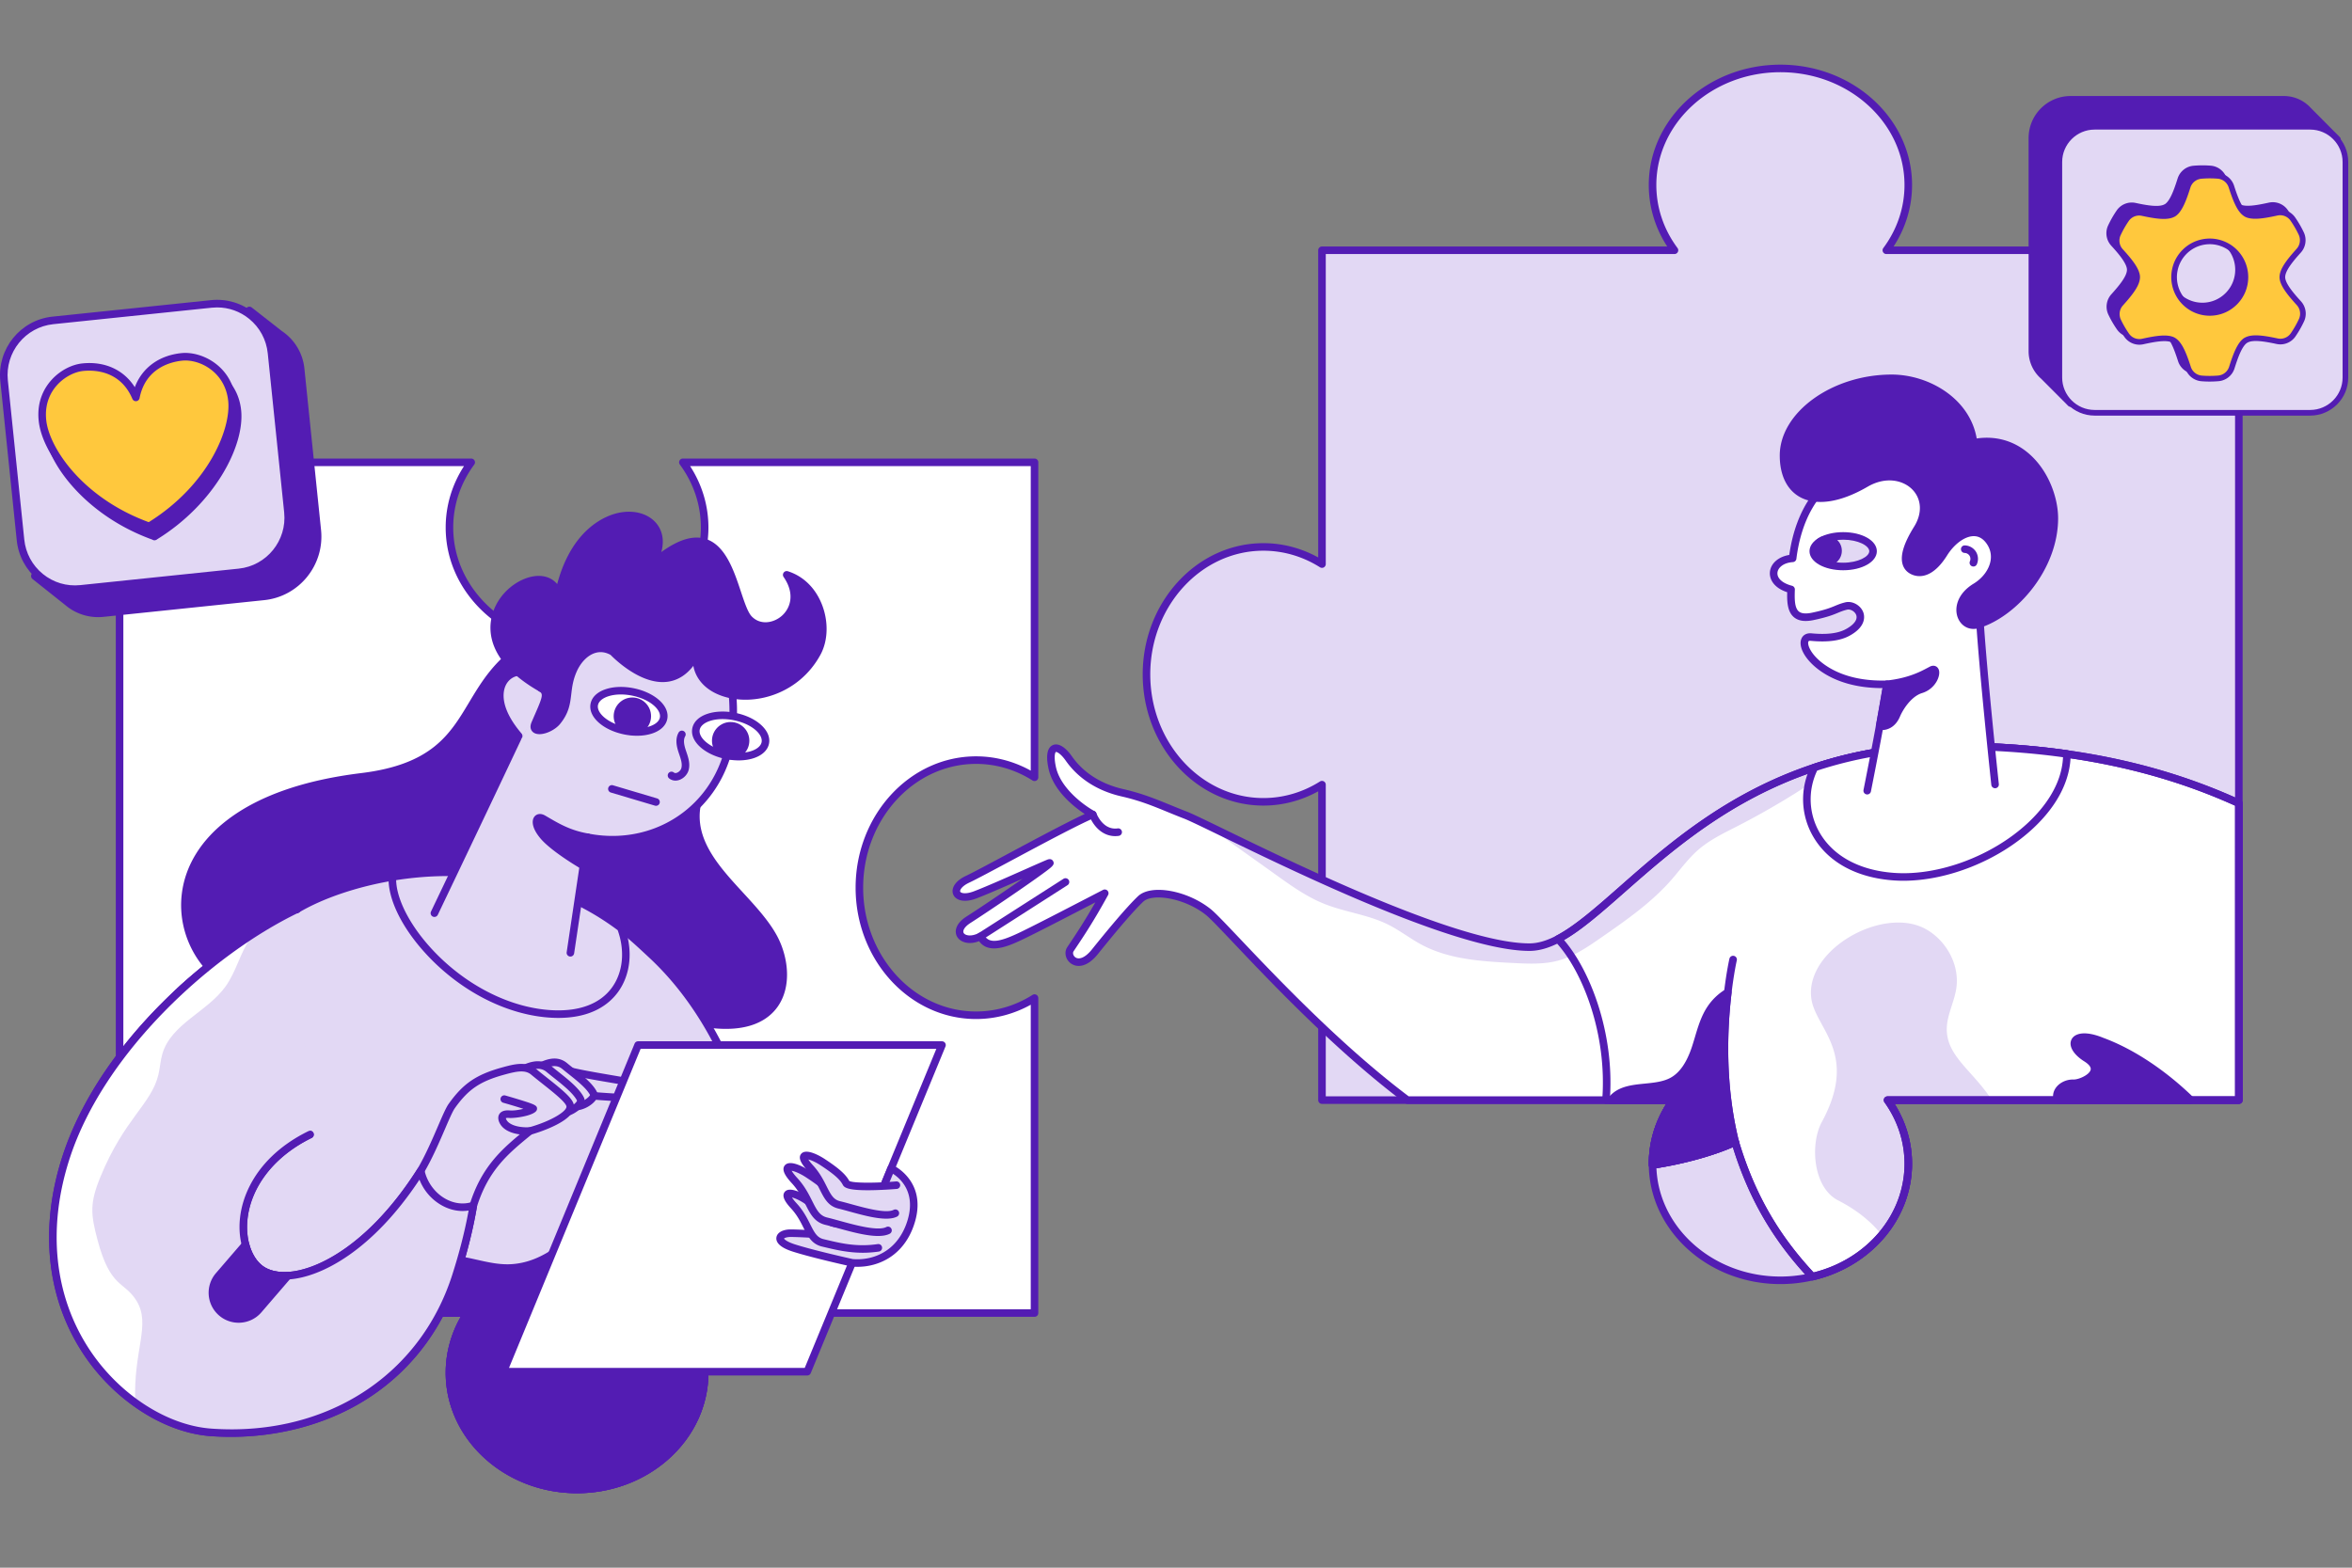 <svg xmlns="http://www.w3.org/2000/svg" viewBox="0 0 1200 800" width="1200" height="800"><rect x="0" y="0" width="1200" height="800" fill="#808080" stroke="none"/><g transform="translate(25.0 234.0) rotate(0.0 252.5 264.0) scale(0.963 0.963)"><svg width="524.139" height="548.289" viewBox="0 0 524.139 548.289"><path d="M491.179 159.804c11.285 0 21.854 3.322 30.961 9.095V2h-186.3c7.277 9.863 11.527 21.75 11.527 34.544 0 34.148-30.266 61.83-67.601 61.83s-67.601-27.683-67.601-61.83c0-12.794 4.249-24.68 11.527-34.544H37.39v450.811h184.301c-6.045 9.259-9.527 20.08-9.527 31.648 0 34.148 30.266 61.83 67.601 61.83s67.601-27.682 67.601-61.83c0-11.568-3.482-22.389-9.527-31.648h184.3v-166.9c-9.107 5.774-19.676 9.095-30.961 9.095-34.148 0-61.83-30.266-61.83-67.601s27.682-67.601 61.83-67.601z" fill="#fff"/><path d="M279.765 548.289c-38.378 0-69.601-28.634-69.601-63.83 0-10.358 2.741-20.535 7.959-29.647H37.39a2 2 0 0 1-2-2V2a2 2 0 0 1 2-2h186.3a1.999 1.999 0 0 1 1.609 3.188c-7.285 9.874-11.136 21.409-11.136 33.356 0 32.991 29.428 59.831 65.601 59.831s65.601-26.84 65.601-59.831c0-11.948-3.851-23.482-11.136-33.356A2 2 0 0 1 335.839 0h186.3a2 2 0 0 1 2 2v166.9a2 2 0 0 1-3.071 1.689c-9.065-5.747-19.401-8.785-29.89-8.785-32.991 0-59.831 29.429-59.831 65.602s26.84 65.601 59.831 65.601c10.49 0 20.826-3.037 29.89-8.784a1.998 1.998 0 0 1 3.071 1.689v166.9a2 2 0 0 1-2 2H341.407c5.217 9.112 7.958 19.289 7.958 29.647 0 35.196-31.223 63.83-69.601 63.83zM39.39 450.812h182.301a2 2 0 0 1 1.675 3.094c-6.02 9.221-9.202 19.786-9.202 30.554 0 32.99 29.428 59.83 65.601 59.83s65.601-26.84 65.601-59.83c0-10.769-3.182-21.334-9.201-30.554a2 2 0 0 1 1.675-3.094h182.3V289.426c-8.94 4.969-18.881 7.58-28.96 7.58-35.196 0-63.831-31.223-63.831-69.601s28.634-69.602 63.831-69.602c10.079 0 20.02 2.611 28.96 7.581V4H339.655c6.366 9.829 9.712 21.002 9.712 32.544 0 35.196-31.223 63.831-69.601 63.831s-69.601-28.634-69.601-63.831c0-11.542 3.346-22.715 9.712-32.544H39.39z" fill="#531CB3"/><path d="M165.678 168.658c-118.249 14.469-106.29 96.55-63.184 113.332 30.689 11.948 65.383-10.11 97.608-3.315 29.35 6.189 55.393 38.551 86.787 30.237 9.698-2.569 18.012-9.108 27.767-11.451 11.128-2.672 22.703.389 34.032 2.008 42.401 6.06 45.83-25.886 35.33-45.482-12.218-22.803-46.298-41.604-40.677-70.691 1.62-8.384 6.809-15.634 9.409-23.768 4.76-14.892-.253-32.418-12.167-42.542-19.097-16.228-70.364-29.594-88.557-18.074-37.304 23.62-23.739 62.087-86.348 69.748z" fill="#531CB3"/><path d="M276.497 312.266c-15.615 0-29.995-8.416-43.989-16.605-10.651-6.232-21.664-12.677-32.818-15.029-14.447-3.047-29.812-.055-44.672 2.838-17.775 3.462-36.155 7.041-53.249.384-21.036-8.189-34.234-30.647-31.381-53.401 1.883-15.016 10.395-28.618 24.615-39.337 16.628-12.534 40.325-20.758 70.432-24.441l.243 1.985-.243-1.985c37.405-4.577 46.949-20.49 57.054-37.337 6.699-11.169 13.626-22.719 28.467-32.115 8.775-5.558 25.34-6.151 45.448-1.63 18.53 4.166 35.954 11.78 45.474 19.869 12.527 10.646 17.782 29.017 12.777 44.675-1.141 3.569-2.757 6.965-4.321 10.249-2.13 4.475-4.143 8.701-5.029 13.29-3.508 18.15 9.686 32.511 22.445 46.398 6.752 7.35 13.734 14.948 18.031 22.969 5.711 10.659 8.024 26.347.317 37.364-4.767 6.813-15.179 14.26-37.692 11.042-2.271-.324-4.581-.711-6.814-1.085-8.822-1.478-17.944-3.004-26.468-.958-4.785 1.149-9.183 3.343-13.838 5.665-4.408 2.199-8.966 4.473-13.884 5.775a42.466 42.466 0 0 1-10.904 1.421zm-89.907-36.917c4.671 0 9.322.397 13.925 1.368 11.789 2.486 23.087 9.098 34.013 15.491 17.243 10.09 33.53 19.621 51.849 14.77 4.523-1.197 8.7-3.281 13.123-5.487 4.651-2.32 9.46-4.72 14.689-5.975 9.317-2.238 18.846-.641 28.063.901 2.21.37 4.495.753 6.719 1.071 16.234 2.317 27.937-.923 33.849-9.375 6.734-9.627 4.569-23.603-.564-33.184-4.059-7.575-10.564-14.655-17.451-22.151-13.43-14.617-27.318-29.732-23.428-49.864.983-5.088 3.201-9.745 5.345-14.249 1.506-3.164 3.064-6.437 4.122-9.747 4.527-14.164-.226-30.781-11.557-40.409-18.857-16.024-69.252-28.635-86.191-17.909-14.039 8.889-20.718 20.024-27.177 30.794-10.622 17.709-20.654 34.436-59.998 39.25-29.401 3.598-52.451 11.56-68.51 23.665-13.336 10.053-21.308 22.723-23.053 36.64-2.628 20.961 9.51 41.644 28.863 49.178 16.014 6.232 33.025 2.923 51.034-.583 10.645-2.072 21.543-4.194 32.336-4.194z" fill="#531CB3"/><path d="M381.639 452.805h-43.801c6.047 9.259 9.533 20.088 9.533 31.655 0 34.14-30.275 61.824-67.608 61.824s-67.597-27.684-67.597-61.824c0-11.567 3.476-22.396 9.523-31.655H37.387c0-58.301-2.895-140.117 34.787-173.267 29.33-25.802 59.208-40.711 59.208-40.711 11.408-6.752 29.348-13.579 50.563-17.129 36.142-6.057 81.807-2.591 121.036 26.988v.011c5.615 4.224 10.882 9.206 16.391 14.337 30.106 28.042 47.414 67.312 55.967 106.942 6.215 28.811 7.795 57.811 6.3 82.829z" fill="#E2D8F4"/><path d="M279.764 548.284c-38.376 0-69.597-28.632-69.597-63.824 0-10.368 2.74-20.547 7.955-29.655H37.387a2 2 0 0 1-2-2c0-3.801-.012-7.702-.025-11.684-.185-58.585-.415-131.497 35.491-163.085 28.52-25.089 57.956-40.148 59.569-40.965 13.176-7.785 31.829-14.105 51.194-17.346 26.363-4.419 77.343-6.74 122.57 27.364.05.037.097.076.142.118 5.269 3.979 10.146 8.525 15.307 13.337l1.101 1.025c27.228 25.361 46.786 62.701 56.559 107.983 7.329 33.975 7.494 64.09 6.341 83.37a2 2 0 0 1-1.997 1.881h-40.232c5.221 9.116 7.965 19.296 7.965 29.655 0 35.192-31.226 63.824-69.608 63.824zM39.386 450.805H221.69a2 2 0 0 1 1.675 3.094c-6.017 9.214-9.197 19.782-9.197 30.562 0 32.987 29.427 59.824 65.597 59.824s65.608-26.837 65.608-59.824c0-10.769-3.184-21.337-9.208-30.562a2 2 0 0 1 1.675-3.094h41.911c1.014-19.078.635-47.96-6.365-80.407-9.6-44.479-28.749-81.099-55.375-105.899l-1.102-1.027c-5.128-4.781-9.973-9.297-15.128-13.175a2.394 2.394 0 0 1-.144-.119c-43.997-33.089-93.658-30.813-119.359-26.506-18.926 3.167-37.105 9.318-49.875 16.877a1.692 1.692 0 0 1-.125.068c-.297.148-30 15.105-58.78 40.424-34.543 30.388-34.316 102.292-34.133 160.068.01 3.291.021 6.526.024 9.696z" fill="#531CB3"/><path d="M381.639 452.805h-43.801c6.047 9.259 9.533 20.088 9.533 31.655 0 34.14-30.275 61.824-67.608 61.824s-67.597-27.684-67.597-61.824c0-11.567 3.476-22.396 9.523-31.655h-62.857a119.503 119.503 0 0 0 7.416-5.646c12.525-10.271 25.587-22.206 41.757-23.048 11.946-.622 23.48 5.077 35.436 4.856 27.547-.527 45.054-29.327 63.341-44.401 23.681-19.509 53.176-21.816 68.555-14.59 6.215 28.811 7.795 57.811 6.3 82.829z" fill="#531CB3"/><path d="M279.764 548.284c-38.376 0-69.597-28.632-69.597-63.824 0-10.368 2.74-20.547 7.955-29.655h-59.288a1.999 1.999 0 0 1-1.147-3.638 117.522 117.522 0 0 0 7.292-5.552c1.026-.842 2.053-1.692 3.085-2.546 11.962-9.905 24.332-20.147 39.839-20.955 6.441-.338 12.735 1.081 18.823 2.451 5.726 1.288 11.133 2.49 16.681 2.402 19.197-.367 33.289-15.04 46.917-29.23 5.198-5.413 10.109-10.526 15.189-14.714 24.134-19.883 54.428-22.492 70.678-14.857.564.266.973.779 1.104 1.389 7.329 33.975 7.494 64.09 6.341 83.37a2 2 0 0 1-1.997 1.881h-40.232c5.221 9.116 7.965 19.296 7.965 29.655 0 35.192-31.226 63.824-69.608 63.824zm-114.866-97.479h56.792a2 2 0 0 1 1.675 3.094c-6.017 9.214-9.197 19.782-9.197 30.562 0 32.987 29.427 59.824 65.597 59.824s65.608-26.837 65.608-59.824c0-10.769-3.184-21.337-9.208-30.562a2 2 0 0 1 1.675-3.094h41.911c1.003-18.885.643-47.376-6.154-79.421-15.345-6.604-43.118-3.746-65.54 14.726-4.901 4.04-9.733 9.071-14.848 14.397-13.531 14.09-28.869 30.061-49.726 30.46-6.031.099-11.928-1.217-17.634-2.5-6.092-1.371-11.844-2.661-17.737-2.359-14.184.739-26.035 10.552-37.496 20.041-1.037.858-2.069 1.713-3.097 2.557a126.7 126.7 0 0 1-2.62 2.1z" fill="#531CB3"/><path d="M266.575 294.331c-45.933-2.317-85.928-47.608-84.634-72.629 36.146-6.057 81.807-2.588 121.041 26.99v.011c7.884 21.128-1.49 47.379-36.407 45.628z" fill="#E2D8F4"/><path d="M269.881 296.415a67.6 67.6 0 0 1-3.407-.087c-23.738-1.197-48.963-14.155-67.478-34.664-12.511-13.857-19.634-28.836-19.053-40.065a1.999 1.999 0 0 1 1.667-1.869c26.361-4.42 77.339-6.737 122.575 27.365.344.259.591.618.712 1.021 4.605 12.439 3.309 25.387-3.476 34.656-4.642 6.341-13.835 13.643-31.54 13.643zm-3.207-4.081c14.378.721 25.281-3.403 31.519-11.924 5.913-8.079 7.062-19.436 3.108-30.479-43-32.138-91.32-30.632-117.384-26.523.234 9.919 7.015 23.356 18.048 35.577 17.817 19.735 42.01 32.202 64.709 33.35z" fill="#531CB3"/><path d="M204.192 240.909S265.217 113.365 272.841 95.1c10.657-25.531 71.486-51.629 86.805 14.751 14.976 64.895-31.146 99.345-74.264 90.835l-9.136 61.215-72.053-20.992z" fill="#E2D8F4"/><path d="M276.248 263.901a2 2 0 0 1-1.981-2.294l9.136-61.215a2 2 0 0 1 2.365-1.667c21.194 4.18 42.475-2.227 56.925-17.146 16.379-16.91 21.708-42.224 15.003-71.276-7.234-31.35-23.904-39.21-36.615-40.285-19.684-1.657-40.729 12.278-46.396 25.854-7.556 18.103-68.081 144.625-68.691 145.901a2 2 0 0 1-3.608-1.727c.61-1.275 61.091-127.706 68.608-145.716 6.209-14.876 28.443-30.157 50.424-28.299 11.49.971 31.989 7.897 40.175 43.37 7.02 30.42 1.328 57.041-16.027 74.96-14.928 15.413-36.665 22.31-58.512 18.663l-8.832 59.172a2 2 0 0 1-1.976 1.705z" fill="#531CB3"/><ellipse cx="361.149" cy="147.006" fill="#fff" rx="10.496" ry="18.723" transform="matrix(.197 -.98 .98 .197 145.778 472.052)"/><path d="M365.427 159.949c-2.149 0-4.418-.224-6.744-.691-5.233-1.054-9.949-3.209-13.28-6.069-3.649-3.134-5.271-6.781-4.569-10.271.702-3.489 3.609-6.225 8.186-7.702 4.178-1.352 9.361-1.513 14.594-.46 11.392 2.294 19.232 9.471 17.85 16.34-1.1 5.467-7.662 8.854-16.037 8.854zm-8.551-21.883c-2.402 0-4.659.319-6.627.955-3.093.999-5.096 2.707-5.494 4.686s.787 4.329 3.253 6.446c2.82 2.422 6.891 4.263 11.463 5.183 9.806 1.976 17.26-1.008 18.07-5.029.81-4.022-4.911-9.654-14.718-11.629a30.285 30.285 0 0 0-5.948-.611z" fill="#531CB3"/><ellipse cx="307.25" cy="133.957" fill="#fff" rx="10.496" ry="18.723" transform="matrix(.197 -.98 .98 .197 115.306 408.738)"/><path d="M311.513 146.894c-2.181 0-4.449-.229-6.728-.687-5.233-1.054-9.949-3.209-13.28-6.069-3.649-3.134-5.271-6.78-4.569-10.27s3.609-6.225 8.186-7.702c4.178-1.351 9.361-1.513 14.594-.46 5.233 1.054 9.949 3.209 13.281 6.069 3.649 3.134 5.271 6.78 4.569 10.27s-3.61 6.226-8.186 7.703c-2.359.762-5.039 1.146-7.866 1.146zm-8.535-21.877c-2.403 0-4.658.319-6.627.955-3.094.999-5.096 2.707-5.494 4.686s.788 4.328 3.254 6.446c2.82 2.421 6.891 4.262 11.464 5.182 4.573.921 9.04.799 12.576-.344 3.093-.999 5.096-2.706 5.494-4.686.398-1.979-.788-4.328-3.254-6.446-2.82-2.421-6.891-4.262-11.464-5.182a30.303 30.303 0 0 0-5.949-.611zm28.931 45.64a5.274 5.274 0 0 1-3.353-1.17 2 2 0 0 1 2.514-3.112c.389.315.906.368 1.536.159 1.124-.371 2.145-1.435 2.427-2.528.58-2.244-.272-4.74-1.173-7.382l-.224-.658c-1.073-3.18-2.049-7.277-.064-10.771a2 2 0 1 1 3.478 1.977c-1.201 2.113-.429 5.127.376 7.516l.219.646c1.002 2.938 2.139 6.27 1.26 9.673-.617 2.393-2.645 4.533-5.044 5.326a6.214 6.214 0 0 1-1.952.324z" fill="#531CB3"/><path d="M264.026 122.112c-8.258-20.175-42.861-4.672-13.687 26.624z" fill="#E2D8F4"/><g fill="#531CB3"><path d="M248.835 149.006a1.998 1.998 0 0 1-1.524-.703c-13.519-15.88-10.707-26.264-8.871-29.991 2.294-4.656 7.004-7.493 11.982-7.254 5.406.271 9.959 3.977 12.178 9.914a1.999 1.999 0 0 1-1.173 2.573 1.998 1.998 0 0 1-2.574-1.173c-1.667-4.46-4.814-7.128-8.632-7.319-3.44-.166-6.582 1.754-8.194 5.026-1.487 3.019-3.652 11.558 8.329 25.63a1.999 1.999 0 0 1-1.522 3.297z"/><path d="M269.97 72.103c12.375-59.41 68.542-47.071 49.233-15.788 41.946-36.815 42.238 18.928 51.648 28.714 10.638 11.063 33.19-4.255 19.999-23.403 17.446 5.532 23.256 28.142 16.169 41.275-18.259 33.839-68.545 27-63.621-.07-15.561 30.863-44.542-.323-44.651-.386-8.743-5.075-17.237.943-21.083 9.818-4.816 11.112-.855 17.762-8.42 27.083-3.985 4.909-14.213 6.976-11.74 1.157 5.001-11.766 7.899-16.161 3.224-18.83-57.223-32.675 1.192-75.364 9.242-49.569z"/><path d="M259.871 146.05c-1.112 0-2.125-.221-2.947-.716-.681-.41-2.785-2.027-1.26-5.614a405.826 405.826 0 0 1 2.001-4.614c3.969-9.048 4.221-10.469 2.072-11.697-26.708-15.25-27.188-31.556-25.097-39.917 3.206-12.818 15.136-21.038 24.351-21.303 4.288-.108 7.822 1.412 10.249 4.327 8.118-30.407 26.851-36.586 32.643-37.774 8.666-1.776 16.577.734 20.646 6.555 2.749 3.933 3.359 8.904 1.878 14.266 8.991-6.531 16.545-8.864 22.962-7.126 10.842 2.938 15.472 16.847 19.191 28.023 1.89 5.679 3.676 11.043 5.734 13.184 4.506 4.687 11.243 3.564 15.568.033 4.651-3.796 7.793-11.551 1.342-20.916a2 2 0 0 1 2.252-3.041c8.078 2.561 14.442 8.705 17.919 17.3 3.669 9.07 3.442 19.351-.594 26.831-11.436 21.192-35.598 27.777-52.353 21.902-8.41-2.95-13.746-8.75-15.045-15.905-3.702 4.78-8.149 7.593-13.281 8.386-13.658 2.104-27.635-11.19-30.583-14.188-2.777-1.545-5.593-1.864-8.372-.95-3.891 1.28-7.497 5.005-9.646 9.961-1.925 4.442-2.364 8.137-2.789 11.71-.612 5.152-1.19 10.02-5.914 15.839-2.419 2.979-7.217 5.444-10.926 5.444zm-.739-4.075c1.268.442 6.146-.917 8.559-3.891 3.993-4.92 4.482-9.03 5.047-13.789.437-3.68.933-7.85 3.091-12.828 2.634-6.078 7.032-10.514 12.065-12.171 3.93-1.292 8.03-.804 11.857 1.419.24.14.376.278.52.426 2.457 2.517 15.319 14.974 27.219 13.14 5.682-.878 10.433-5.033 14.123-12.351a2 2 0 0 1 3.753 1.259c-1.547 8.503 3.083 15.527 12.385 18.79 15.171 5.322 37.087-.715 47.508-20.028 3.433-6.36 3.592-15.558.407-23.431-2.224-5.496-5.775-9.829-10.254-12.61 3.412 8.735.333 16.497-5.021 20.866-5.746 4.689-14.797 6.072-20.981-.36-2.685-2.792-4.52-8.307-6.646-14.692-3.418-10.269-7.671-23.05-16.442-25.426-6.422-1.74-15.104 2.135-25.799 11.521a2 2 0 0 1-3.021-2.554c4.265-6.911 4.886-13.188 1.749-17.677-3.092-4.423-9.594-6.357-16.564-4.928-5.503 1.129-23.986 7.34-30.758 39.851a2 2 0 0 1-3.867.188c-1.73-5.545-5.82-6.604-8.956-6.511-7.79.224-17.921 7.62-20.585 18.274-3.136 12.542 5.103 25.141 23.2 35.475 5.572 3.182 3.327 8.299-.392 16.776-.608 1.387-1.274 2.905-1.983 4.572a2.826 2.826 0 0 0-.213.69zm62.469 42.041c-.189 0-.381-.027-.571-.084l-23.385-6.959a2 2 0 0 1 1.14-3.834l23.385 6.959a2 2 0 0 1-.569 3.918z"/><circle cx="309.074" cy="136.526" r="7.901"/><path d="M309.074 146.426c-5.459 0-9.901-4.441-9.901-9.9s4.441-9.9 9.901-9.9 9.901 4.441 9.901 9.9-4.441 9.9-9.901 9.9zm0-15.801c-3.254 0-5.901 2.646-5.901 5.9s2.647 5.9 5.901 5.9 5.901-2.646 5.901-5.9-2.647-5.9-5.901-5.9z"/><circle cx="361.149" cy="149.52" r="7.901"/><path d="M361.149 159.42c-5.459 0-9.901-4.441-9.901-9.9s4.441-9.9 9.901-9.9 9.9 4.441 9.9 9.9-4.441 9.9-9.9 9.9zm0-15.801c-3.254 0-5.901 2.646-5.901 5.9s2.647 5.9 5.901 5.9 5.9-2.646 5.9-5.9-2.647-5.9-5.9-5.9zm-75.767 57.067c-10.3-1.783-16.79-5.838-23.49-9.752-3.752-2.192-5.771 2.198 0 9.068s21.47 15.938 21.47 15.938l2.021-15.255z"/><path d="M283.361 217.94a1.99 1.99 0 0 1-1-.269c-.653-.377-16.072-9.325-22-16.384-4.75-5.654-4.716-9.718-3.1-11.635 1.021-1.212 3.039-1.966 5.64-.446l1.112.65c6.344 3.721 12.337 7.235 21.711 8.858a2 2 0 0 1 1.641 2.233l-2.021 15.254a2 2 0 0 1-1.983 1.737zm-23.076-25.545c-.109.762.384 3.043 3.137 6.32 4.103 4.884 13.722 11.095 18.356 13.941l1.372-10.359c-9.039-1.88-15.196-5.49-21.162-8.989l-1.106-.648a2.484 2.484 0 0 0-.597-.265z"/></g><path d="M273.875 323.962c7.16 2.299 30.21 5.632 35.684 6.897 6.467 1.494 6.582 7.701 0 7.931s-27.369-1.609-27.369-1.609z" fill="#E2D8F4"/><path d="M308.268 340.81c-7.659 0-25.453-1.565-26.255-1.637a1.999 1.999 0 0 1-1.517-.928l-8.315-13.219a1.998 1.998 0 0 1 2.304-2.969c4.471 1.436 15.501 3.316 24.364 4.828 4.91.837 9.15 1.56 11.159 2.024 4.761 1.1 6.666 4.334 6.421 6.874-.213 2.206-2.121 4.841-6.802 5.005-.406.014-.862.021-1.361.021zm-24.915-5.536c4.195.359 20.561 1.708 26.136 1.518 1.948-.068 2.9-.769 2.959-1.39.071-.74-.918-2.034-3.34-2.595-1.896-.438-6.083-1.151-10.931-1.979-6.602-1.125-14.388-2.453-19.937-3.683l5.113 8.128z" fill="#531CB3"/><path d="M258.807 322.852c4.792-2.444 9.976-4.63 14.447-.903 5.056 4.215 12.884 9.634 15.292 14.652 1.053 2.194-4.817 6.824-9.634 6.824s-25.704-14.024-20.105-20.573z" fill="#E2D8F4"/><path d="M278.912 345.424c-4.702 0-18.857-9.249-22.202-16.509-1.655-3.592-.6-5.986.577-7.363a1.99 1.99 0 0 1 .612-.481c4.043-2.063 10.811-5.516 16.636-.658 1.017.848 2.147 1.744 3.322 2.677 4.863 3.859 10.375 8.233 12.492 12.646.319.665.683 2.054-.469 3.883-1.765 2.804-6.594 5.807-10.969 5.807zm-18.792-20.995c-.26.425-.499 1.244.223 2.813 2.906 6.307 15.792 14.183 18.569 14.183 3.448 0 7.264-2.915 7.724-4.173-1.825-3.537-7.051-7.684-11.266-11.029a182.794 182.794 0 0 1-3.397-2.737c-3.096-2.581-6.711-1.636-11.854.944z" fill="#531CB3"/><path d="M249.174 324.548c5.232-2.668 10.892-5.055 15.773-.986 5.52 4.602 14.066 10.518 16.696 15.997 1.15 2.395-5.259 7.45-10.518 7.45s-28.063-15.311-21.95-22.461z" fill="#E2D8F4"/><path d="M271.125 349.009c-5.096 0-20.443-10.038-24.073-17.918-1.766-3.834-.647-6.381.603-7.843.17-.199.378-.363.612-.481 4.375-2.231 11.696-5.965 17.962-.741 1.111.926 2.345 1.905 3.63 2.925 5.294 4.201 11.294 8.963 13.588 13.742.332.691.708 2.139-.501 4.062-1.901 3.021-7.104 6.255-11.82 6.255zm-20.647-22.879c-.316.484-.645 1.438.207 3.287 3.194 6.934 17.381 15.592 20.44 15.592 3.927 0 8.259-3.39 8.634-4.752-1.978-3.912-7.742-8.487-12.387-12.174a199.778 199.778 0 0 1-3.704-2.985c-3.466-2.891-7.481-1.836-13.189 1.032z" fill="#531CB3"/><path d="M138.288 358.219c-41.09 20.13-41.26 60.43-26.04 71.37 14.96 10.75 53.25-2.44 84.7-52.2 7.57-12.88 14.604-31.566 17.839-35.609 9.391-11.739 13.715-12.681 26.321-17.341 5.785-2.139 11.56-2.89 15.55.44 7.89 6.57 18.31 13.83 19.39 17.75 1.4 5.05-11.28 10.95-21.29 13.73-6.32 5.15-12.2 9.94-17.3 15.97-5.1 6.04-9.44 13.33-12.65 23.5-2.76 16.55-7.27 31.12-9.25 37.31-19.36 60.47-74.92 86.81-129.71 82.9-45.28-3.23-104.53-60.96-76.69-146.09 19.56-59.82 79.04-110.34 122.21-131.11z" fill="#E2D8F4"/><path d="M96.256 518.41c-3.506 0-7.024-.125-10.55-.376-24.4-1.741-50.728-18.58-67.073-42.9-19.944-29.674-23.984-67.25-11.375-105.807 8.984-27.476 27.221-55.482 52.738-80.991 21.297-21.291 46.995-39.988 70.505-51.3a2.001 2.001 0 0 1 1.734 3.606C85.83 262.967 29.306 314.766 11.059 370.572c-12.218 37.359-8.349 73.701 10.893 102.331 15.684 23.336 40.821 39.485 64.038 41.142 60.321 4.31 110.431-27.691 127.663-81.515 4.168-13.03 7.258-25.489 9.182-37.029a1.89 1.89 0 0 1 .065-.272c3.012-9.542 7.152-17.229 13.029-24.188 5.216-6.168 11.205-11.049 17.546-16.216a2.11 2.11 0 0 1 .747-.392c12.039-3.343 20.582-8.803 19.898-11.269-.643-2.333-7.291-7.599-12.633-11.829-2.045-1.62-4.16-3.295-6.11-4.918-3.169-2.646-7.895-1.639-13.746-.048-13.186 3.585-19.408 7.77-26.63 17.906-1.18 1.656-3.052 6.001-5.219 11.031-3.013 6.993-6.763 15.697-11.112 23.097-19.404 30.702-44.266 51.585-66.539 55.916-8.615 1.676-15.895.602-21.052-3.105-7.139-5.132-10.956-15.677-9.961-27.519 1.619-19.262 15.185-36.933 36.288-47.271a2 2 0 0 1 1.76 3.592c-19.828 9.714-32.562 26.168-34.062 44.015-.865 10.29 2.397 19.686 8.309 23.936 4.18 3.004 10.557 3.866 17.955 2.427 21.212-4.124 45.095-24.338 63.887-54.071 4.188-7.129 7.884-15.706 10.853-22.598 2.351-5.456 4.208-9.766 5.635-11.769 7.762-10.896 14.769-15.62 28.839-19.445 5.496-1.495 12.337-3.355 17.356.835 1.91 1.59 4.005 3.25 6.032 4.854 8.098 6.414 13.082 10.55 14.005 13.899 2.369 8.547-18.912 15.095-22.274 16.071-6.093 4.966-11.828 9.67-16.717 15.451-5.496 6.51-9.384 13.719-12.228 22.678-1.958 11.69-5.084 24.289-9.295 37.45-9.237 28.851-27.376 51.917-52.458 66.706-19.864 11.713-43.945 17.956-68.75 17.956z" fill="#531CB3"/><path d="M253.393 358.39c-6.789 0-11.916-1.963-14.188-5.475-1.293-1.998-1.531-3.991-.654-5.469.917-1.542 2.781-2.221 5.542-2.007 2.246.167 5.002-.287 7.217-.849-2.897-.95-6.915-2.161-10.643-3.219-1.063-.301-1.68-1.407-1.378-2.47s1.406-1.681 2.47-1.378c.039.011 3.929 1.115 7.756 2.301 8.037 2.488 9.306 3.034 9.017 5.056-.46 3.218-11.477 4.801-14.743 4.547-1.03-.078-1.537.029-1.75.103.035.231.176.674.525 1.212 1.25 1.933 5.085 3.895 12.12 3.622 1.109-.023 2.034.816 2.077 1.919a2 2 0 0 1-1.92 2.077c-.491.02-.974.029-1.449.029z" fill="#531CB3"/><path d="M224.808 395.829c-2.76 16.55-7.27 31.12-9.25 37.31-19.36 60.47-74.92 86.81-129.71 82.9-13.02-.93-27.2-6.36-40.13-15.67-32.03-23.03-56.39-69.77-36.56-130.42 16.22-49.61 59.89-92.82 98.95-117.97 8.04-5.18 15.89-9.6 23.26-13.14l6.92 119.38c-41.09 20.13-41.26 60.43-26.04 71.37 14.96 10.75 53.25-2.44 84.7-52.2 2.77 13.3 16.08 22.3 27.86 18.44z" fill="#E2D8F4"/><path d="M108.108 251.979c-.46.71-.94 1.43-1.43 2.15-5.41 7.95-7.49 17.67-13.07 25.52-9.6 13.52-28.89 19.89-33.54 35.8-1.06 3.59-1.22 7.39-2.1 11.03-3.78 15.7-18 23.18-30.71 54.15-5.75 14.01-5.16 19.8-1.56 33.41 6.86 25.94 14.21 21.7 20.7 32.34 7.79 12.77-1.92 26.26-.68 53.99-32.03-23.03-56.39-69.77-36.56-130.42 16.22-49.61 59.89-92.82 98.95-117.97z" fill="#fff"/><path d="M96.254 518.41c-3.506 0-7.022-.125-10.548-.376-24.4-1.741-50.728-18.58-67.073-42.9-19.944-29.675-23.984-67.251-11.375-105.808 8.984-27.476 27.221-55.481 52.738-80.991 21.297-21.29 46.995-39.987 70.505-51.299a2.001 2.001 0 0 1 1.734 3.606C85.83 262.967 29.306 314.766 11.059 370.571-1.159 407.93 2.71 444.273 21.952 472.903c15.684 23.336 40.821 39.485 64.038 41.142 3.615.258 7.205.386 10.742.386 55.478.004 100.722-31.305 116.921-81.9 3.812-11.916 6.721-23.353 8.662-34.047-4.836.767-9.899-.229-14.548-2.919-5.26-3.042-9.297-7.81-11.495-13.446-24.701 37.34-51.948 51.854-69.556 52.897-6.242.375-11.649-.94-15.635-3.801-4.162-2.988-7.33-8.019-8.92-14.164-4.821-18.519 4.151-45.393 35.247-60.627a2 2 0 0 1 1.76 3.592c-29.079 14.247-37.56 39.031-33.135 56.03 1.357 5.244 3.978 9.477 7.381 11.919 3.23 2.319 7.748 3.377 13.064 3.059 16.398-.972 44.249-15.881 68.779-54.702a2.001 2.001 0 0 1 3.649.661c1.31 6.292 5.372 11.944 10.864 15.121 4.661 2.695 9.78 3.344 14.415 1.826a1.999 1.999 0 0 1 2.595 2.23c-1.956 11.73-5.091 24.378-9.318 37.591-9.237 28.851-27.376 51.917-52.458 66.706-19.864 11.712-43.947 17.955-68.752 17.956z" fill="#531CB3"/><path d="m126.598 433.019-15.58 18.1c-5.01 5.82-13.79 6.48-19.61 1.47a13.874 13.874 0 0 1-4.83-10.54c0-3.21 1.11-6.44 3.37-9.07l14.15-16.43c1.47 5.68 4.32 10.29 8.15 13.04 3.58 2.57 8.51 3.78 14.35 3.43z" fill="#531CB3"/><path d="M100.466 457.948a15.827 15.827 0 0 1-10.362-3.843 15.902 15.902 0 0 1-1.672-22.43l14.151-16.431a2.004 2.004 0 0 1 1.969-.644 2.003 2.003 0 0 1 1.483 1.447c1.357 5.241 3.978 9.474 7.38 11.916 3.231 2.32 7.748 3.375 13.063 3.059.81-.056 1.555.388 1.912 1.108s.248 1.583-.276 2.192l-15.58 18.101c-3.142 3.649-7.594 5.523-12.068 5.523zm2.82-37.391-11.822 13.727a11.907 11.907 0 0 0 1.251 16.791c4.973 4.281 12.505 3.716 16.789-1.26l12.763-14.828c-4.368-.338-8.18-1.616-11.184-3.772-3.339-2.397-6.038-6.109-7.796-10.657z" fill="#531CB3"/><path d="M473.112 310.8H312.1l-71.382 173.088H401.73z" fill="#fff"/><path d="M401.73 485.888H240.718a2 2 0 0 1-1.849-2.763l71.382-173.088a2 2 0 0 1 1.849-1.237h161.012a2 2 0 0 1 1.849 2.763l-71.382 173.088a2 2 0 0 1-1.849 1.237zm-158.024-4h156.685L470.123 312.8H313.438z" fill="#531CB3"/><path d="m446.157 376.175-15.256 36.993c-7.848-1.226-31.582-2.675-37.959-2.675s-9.075 4.415 1.717 7.848c10.792 3.434 30.877 7.837 30.877 7.837 3.501.321 7.172.048 10.746-.919l.023-.002-.002-.004c8.838-2.398 17.076-9.06 20.654-21.628 5.743-20.172-10.798-27.451-10.798-27.451z" fill="#E2D8F4"/><path d="M428.369 428.309c-1.002 0-2.008-.046-3.016-.139a1.85 1.85 0 0 1-.246-.038c-.824-.18-20.299-4.462-31.055-7.884-7.737-2.463-8.976-5.463-8.652-7.545.397-2.558 3.357-4.21 7.542-4.21 5.9 0 27.361 1.254 36.703 2.477l14.664-35.558a2.002 2.002 0 0 1 2.655-1.069c.181.08 18.066 8.231 11.916 29.829-3.374 11.853-11.159 20.008-21.927 22.977a1.98 1.98 0 0 1-.251.068 32.196 32.196 0 0 1-8.332 1.091zm-2.529-4.11c3.315.288 6.738-.01 9.906-.866l.031-.009c9.428-2.558 16.266-9.748 19.254-20.246 4.119-14.464-4.057-21.609-7.882-24.065l-14.4 34.919a2 2 0 0 1-2.158 1.213c-7.909-1.235-31.648-2.65-37.651-2.65-2.079 0-3.213.541-3.539.831.288.499 1.727 1.796 5.862 3.111 10.144 3.228 28.875 7.387 30.576 7.763z" fill="#531CB3"/><path d="M439.694 420.052c-5.947 3.035-21.875-2.587-29.695-4.428s-7.316-10.845-15.365-19.593c-8.048-8.748-.619-7.794 6.616-3.028 7.236 4.766 10.688 7.778 12.389 11.04s33.589.319 33.589.319l-6.126 5.517s3.27 7.786-1.408 10.173z" fill="#E2D8F4"/><path d="M431.196 420.856c-7.846 0-14.529-1.591-20.185-2.937l-1.471-.349c-5.435-1.279-7.562-5.517-9.813-10.002-1.577-3.143-3.364-6.704-6.565-10.184-2.62-2.847-5.363-6.424-3.315-8.832 2.831-3.327 10.913 1.731 12.504 2.779 7.527 4.958 11.078 8.125 12.95 11.574 2.235 1.318 15.256 1.279 26.272.474a2.007 2.007 0 0 1 2.141 1.85 2 2 0 0 1-1.849 2.141c-.066.005-6.735.487-13.525.562-13.692.154-15.647-1.382-16.473-2.965-1.492-2.861-4.667-5.651-11.716-10.295-2.799-1.843-5.154-2.786-6.524-3.118.402.657 1.137 1.663 2.479 3.122 3.582 3.894 5.586 7.888 7.197 11.098 2.326 4.634 3.7 7.09 7.154 7.902l1.481.352c7.634 1.817 16.286 3.879 27.143 2.238a1.996 1.996 0 0 1 2.276 1.679 2 2 0 0 1-1.679 2.276 56.635 56.635 0 0 1-8.481.635z" fill="#531CB3"/><path d="M444.512 409.011c-6.537 3.336-24.046-2.844-32.642-4.867s-8.042-11.921-16.889-21.537-.681-8.567 7.273-3.329c7.954 5.239 11.749 8.55 13.619 12.136s36.922.351 36.922.351l-6.734 6.065s3.594 8.558-1.548 11.182z" fill="#E2D8F4"/><path d="M439.23 411.97c-6.271 0-14.545-2.285-21.58-4.229-2.312-.639-4.496-1.241-6.239-1.651-5.884-1.385-8.095-5.79-10.654-10.891-1.739-3.466-3.71-7.394-7.249-11.238-2.824-3.069-5.79-6.917-3.64-9.445 3.005-3.536 11.76 1.956 13.484 3.092 8.283 5.455 12.165 8.924 14.2 12.706 2.189 1.405 15.917 1.169 27.584.05 1.101-.093 2.076.701 2.182 1.801s-.7 2.076-1.8 2.182c-.07.006-7.044.669-14.158.882-14.313.419-16.416-1.268-17.263-2.89-1.659-3.181-5.167-6.268-12.945-11.391-3.427-2.257-6.231-3.29-7.676-3.55.383.713 1.207 1.934 2.975 3.854 3.918 4.259 6.115 8.636 7.88 12.153 2.368 4.718 3.932 7.834 7.996 8.79 1.818.429 4.038 1.042 6.388 1.69 8.122 2.244 20.397 5.632 24.887 3.344a1.999 1.999 0 1 1 1.817 3.562c-1.638.836-3.765 1.178-6.19 1.178z" fill="#531CB3"/><path d="M448.373 399.927c-5.947 3.035-21.875-2.587-29.695-4.428s-7.316-10.845-15.365-19.593c-8.048-8.748-.619-7.794 6.616-3.028 7.236 4.766 10.688 7.778 12.389 11.04s26.646 1.134 26.646 1.134l.816 4.703s3.27 7.786-1.408 10.173z" fill="#E2D8F4"/><path d="M443.569 402.798c-5.736 0-13.269-2.08-19.675-3.85-2.103-.581-4.09-1.13-5.674-1.502-5.435-1.279-7.562-5.517-9.813-10.003-1.577-3.142-3.364-6.703-6.565-10.183-2.62-2.848-5.363-6.424-3.315-8.832 2.83-3.329 10.912 1.731 12.503 2.779 7.534 4.962 11.084 8.13 12.956 11.585 2.102 1.249 14.4 1.153 24.81.265a2.006 2.006 0 0 1 2.163 1.823 2 2 0 0 1-1.823 2.163c-.063.005-6.376.539-12.816.663-13.045.249-14.981-1.346-15.773-2.864-1.493-2.862-4.668-5.652-11.716-10.295-2.799-1.843-5.153-2.785-6.523-3.118.402.657 1.137 1.663 2.479 3.122 3.582 3.893 5.586 7.888 7.197 11.098 2.325 4.634 3.7 7.09 7.154 7.902 1.658.391 3.681.949 5.822 1.541 7.36 2.031 18.484 5.102 22.505 3.053a2 2 0 1 1 1.818 3.562c-1.516.773-3.479 1.09-5.713 1.09z" fill="#531CB3"/></svg></g><g transform="translate(486.0 33.0) rotate(0.0 329.0 311.0) scale(0.965 0.962)"><svg width="682.071" height="646.857" viewBox="0 0 682.071 646.857"><path d="M680.071 98.455H493.709c7.314-9.879 11.588-21.795 11.588-34.625 0-34.148-30.266-61.83-67.601-61.83s-67.601 27.682-67.601 61.83c0 12.83 4.274 24.746 11.588 34.625H195.322v166.467c-9.107-5.774-19.676-9.095-30.961-9.095-34.148 0-61.83 30.266-61.83 67.601s27.682 67.601 61.83 67.601c11.285 0 21.854-3.322 30.961-9.095v167.332h185.751c-6.933 9.708-10.977 21.299-10.977 33.759 0 34.148 30.266 61.83 67.601 61.83s67.601-27.683 67.601-61.83c0-12.461-4.044-24.051-10.977-33.759h185.751V98.455z" fill="#E2D8F4"/><path d="M437.696 646.856c-38.378 0-69.601-28.634-69.601-63.83 0-11.207 3.18-22.11 9.231-31.76H195.321a2 2 0 0 1-2-2V385.449c-8.94 4.969-18.881 7.58-28.961 7.58-35.196 0-63.83-31.223-63.83-69.601s28.634-69.602 63.83-69.602c10.08 0 20.021 2.611 28.961 7.58V98.455a2 2 0 0 1 2-2H377.86c-6.401-9.849-9.765-21.05-9.765-32.625 0-35.196 31.223-63.83 69.601-63.83s69.601 28.634 69.601 63.83c0 11.575-3.364 22.776-9.765 32.625h182.539a2 2 0 0 1 2 2v450.812a2 2 0 0 1-2 2H498.066c6.051 9.649 9.231 20.553 9.231 31.76 0 35.196-31.223 63.83-69.601 63.83zm-240.375-99.59h183.751a2 2 0 0 1 1.627 3.162c-6.938 9.715-10.605 20.987-10.605 32.598 0 32.99 29.428 59.83 65.601 59.83s65.601-26.84 65.601-59.83c0-11.611-3.667-22.883-10.604-32.598a2 2 0 0 1 1.627-3.162H678.07V100.455H493.708a2.001 2.001 0 0 1-1.607-3.191c7.324-9.892 11.195-21.453 11.195-33.435 0-32.99-29.429-59.83-65.601-59.83s-65.601 26.84-65.601 59.83c0 11.981 3.871 23.543 11.195 33.435a2.002 2.002 0 0 1-1.607 3.191H197.321v164.467a2 2 0 0 1-3.071 1.689c-9.064-5.747-19.4-8.784-29.89-8.784-32.99 0-59.83 29.429-59.83 65.602s26.84 65.601 59.83 65.601c10.49 0 20.826-3.037 29.89-8.784a1.998 1.998 0 0 1 3.071 1.689v165.332z" fill="#531CB3"/><path d="M680.07 391.794v157.474H494.323c6.931 9.702 10.976 21.3 10.976 33.751 0 14.21-5.235 27.314-14.052 37.754-9.059 10.734-21.89 18.666-36.669 22.132-14.948-15.948-27.104-34.025-35.9-56.989a192.706 192.706 0 0 1-4.888-14.474c-7.563 3.677-23.449 9.185-43.684 12.241-.011-.221-.011-.442-.011-.664 0-12.452 4.045-24.049 10.977-33.751H240.505c-15.696-11.788-31.138-25.419-45.18-38.755-30.391-28.864-54.282-56.389-60.181-61.087-12.093-9.617-29.959-12.367-35.721-6.868-5.773 5.499-15.39 17.033-24.186 28.031-8.796 10.987-15.654 2.75-12.915-1.38 4.161-6.268 9.892-14.558 18.14-29.675-8.522 4.393-36.827 19.235-45.075 23.08-8.238 3.856-16.981 7.184-20.552-.242-9.122 4.782-16.265-2.497-6.373-8.817 9.891-6.32 48.362-32.434 42.315-29.959s-28.031 12.641-38.744 16.76c-10.713 4.129-14.01-3.571-4.119-8.237 9.891-4.678 52.48-28.579 66.227-34.352-4.951-2.749-18.687-12.093-21.437-24.734-2.749-12.641 3.023-13.189 8.796-4.951 5.762 8.248 15.106 15.116 28.305 18.139 13.189 3.023 21.384 7.237 33.245 11.819 1.896.727 5.657 2.496 10.871 5.014.011 0 .021 0 .032.011 13.336 6.446 36.121 17.781 61.371 29.2 39.408 17.824 84.82 35.848 109.649 35.848 4.919 0 9.912-1.559 15.148-4.298v-.011c29.264-15.327 65.764-67.639 135.563-90.951a208.914 208.914 0 0 1 13.231-3.939c17.623-4.656 37.238-7.427 59.191-7.427 22.459 0 42.747 1.549 61.045 4.161v.01c38.46 5.488 68.166 15.706 90.919 26.135z" fill="#FFF"/><path d="M468.915 368.914c-1.338 2.581-3.982 4.698-6.468 6.425a418.134 418.134 0 0 1-47.825 28.779c-7.037 3.613-14.263 7.089-20.236 12.261-5.52 4.782-9.765 10.829-14.579 16.317-10.513 11.956-23.712 21.184-36.785 30.285-7.11 4.951-14.411 9.997-22.774 12.262-7.679 2.086-15.769 1.696-23.712 1.296-16.581-.843-33.783-1.843-48.436-9.649-6.141-3.276-11.661-7.669-17.897-10.776-10.65-5.298-22.869-6.573-33.888-11.04-9.207-3.729-17.371-9.586-25.429-15.39-12.199-8.786-24.502-17.444-36.595-26.367a7.994 7.994 0 0 1-.337-.253c13.336 6.446 36.121 17.781 61.371 29.2 39.408 17.824 84.82 35.848 109.649 35.848 4.919 0 9.912-1.559 15.148-4.298v-.011c29.264-15.327 65.764-67.639 135.563-90.951a208.914 208.914 0 0 1 13.231-3.939zm25.408 180.354c6.931 9.702 10.976 21.3 10.976 33.751 0 14.21-5.235 27.314-14.052 37.754-5.13-6.499-12.42-12.852-23.07-18.329-13.305-6.826-14.885-29.938-8.617-41.515 19.688-36.364-3.108-49.436-5.467-65.206-3.708-24.724 33.34-47.013 56.399-38.987 12.199 4.246 22.269 18.466 20.225 33.014-1.085 7.753-5.33 14.853-5.056 22.701.495 13.979 14.063 21.616 23.828 36.817h-55.167z" fill="#E2D8F4"/><path d="M454.578 644.904a2 2 0 0 1-1.459-.632c-16.418-17.518-27.956-35.833-36.309-57.641a193.848 193.848 0 0 1-4.271-12.408c-8.493 3.755-23.755 8.661-42.135 11.437a2.01 2.01 0 0 1-1.565-.43 1.996 1.996 0 0 1-.731-1.449c-.013-.255-.013-.508-.013-.763 0-11.205 3.18-22.105 9.23-31.751h-136.82c-.433 0-.855-.141-1.201-.4-13.935-10.466-29.195-23.555-45.356-38.904-18.075-17.166-33.587-33.577-44.914-45.56-7.458-7.89-12.848-13.591-15.135-15.413-11.354-9.029-28.269-11.59-33.094-6.985-4.792 4.564-13.093 14.188-24.005 27.833-5.704 7.126-11.108 7.203-14.263 4.9-2.827-2.063-3.67-5.937-1.88-8.635l1.263-1.896c3.362-5.038 7.778-11.655 13.563-21.839l-2.403 1.249c-12.112 6.297-30.416 15.813-36.847 18.81-6.041 2.827-16.957 7.936-22.207.514-5.436 2.134-9.937.543-11.6-2.326-1.479-2.55-1.068-6.894 4.96-10.745 6.27-4.006 19.632-13.021 29.706-20.068-8.472 3.769-18.188 8.057-24.34 10.423-6.837 2.634-11.142.908-12.375-1.975-1.203-2.81.398-6.974 6.685-9.939 3.771-1.783 12.424-6.433 22.443-11.817 13.866-7.451 30.72-16.509 40.368-21.009-5.684-3.778-16.586-12.366-19.122-24.025-1.893-8.704.183-11.614 2.258-12.523 2.88-1.264 6.574.924 10.13 6 4.222 6.044 12.353 13.956 27.114 17.338 9.925 2.275 17.204 5.269 24.909 8.438 2.729 1.123 5.55 2.283 8.61 3.466 2.951 1.136 10.198 4.669 20.229 9.559 13.512 6.588 32.018 15.609 52.148 24.709 52.333 23.669 88.947 35.67 108.825 35.67 4.29 0 8.889-1.304 14.057-3.984.052-.034.107-.066.163-.096 9.845-5.156 20.763-14.799 33.406-25.964 25.065-22.137 56.26-49.686 102.451-65.113 22.788-7.61 47.367-11.469 73.055-11.469 21.26 0 41.894 1.406 61.328 4.182.069.01.137.022.204.039 33.235 4.761 63.088 13.354 91.267 26.268a2 2 0 0 1 1.167 1.818v157.474a2 2 0 0 1-2 2h-182c6.05 9.645 9.23 20.546 9.23 31.751 0 29.183-21.492 54.609-52.264 61.833a2.036 2.036 0 0 1-.457.053zm-40.788-75.463a2.004 2.004 0 0 1 1.919 1.434 191.326 191.326 0 0 0 4.837 14.325c8.026 20.955 19.067 38.616 34.698 55.484 28.356-7.142 48.057-30.703 48.057-57.666 0-11.609-3.667-22.879-10.604-32.588a2 2 0 0 1 1.627-3.163h183.747V393.079c-27.539-12.482-56.731-20.808-89.202-25.441a1.966 1.966 0 0 1-.203-.039c-19.188-2.729-39.561-4.112-60.56-4.112-25.257 0-49.41 3.789-71.788 11.263-45.42 15.17-76.276 42.421-101.07 64.317-12.767 11.274-23.802 21.021-34.029 26.42a2.379 2.379 0 0 1-.17.101c-5.82 3.045-11.079 4.525-16.075 4.525-20.45 0-57.619-12.121-110.473-36.025-20.182-9.123-38.718-18.16-52.252-24.758-9.941-4.847-17.124-8.348-19.916-9.423-3.102-1.198-5.944-2.367-8.692-3.498-7.876-3.239-14.678-6.036-24.281-8.238-12.667-2.901-22.867-9.452-29.498-18.943-2.824-4.03-4.912-4.773-5.248-4.629-.255.112-1.271 1.953.046 8.01 2.354 10.821 13.964 19.807 20.453 23.409a2 2 0 0 1-.197 3.592c-8.352 3.507-27.851 13.985-43.519 22.405-10.068 5.41-18.763 10.083-22.628 11.91-3.968 1.873-5.03 4.018-4.716 4.75.335.782 2.809 1.529 7.261-.186 6.751-2.596 17.958-7.587 26.964-11.597 5.1-2.271 9.504-4.232 11.741-5.148 2.05-.84 2.899.277 3.169.797.968 1.865-.463 2.914-5.788 6.819-3.029 2.221-7.409 5.314-12.667 8.946-10.112 6.983-20.75 14.094-25.193 16.933-3.411 2.179-4.293 4.266-3.654 5.367.783 1.35 4.006 2.098 8.021-.007.48-.25 1.043-.298 1.558-.127s.938.543 1.174 1.031c2.51 5.218 8.71 3.601 17.902-.702 6.356-2.963 24.614-12.454 36.695-18.734 3.47-1.804 6.392-3.322 8.311-4.312a2 2 0 0 1 2.672 2.735c-7.488 13.724-12.969 21.938-16.971 27.936l-1.258 1.888c-.603.908-.18 2.399.905 3.191 1.661 1.212 4.842.753 8.782-4.168 7.686-9.61 18.154-22.31 24.368-28.229 6.848-6.536 25.842-3.191 38.345 6.751 2.51 1.999 7.698 7.487 15.552 15.796 11.295 11.949 26.765 28.314 44.762 45.406 15.845 15.048 30.803 27.898 44.471 38.205h139.898a2 2 0 0 1 1.627 3.163c-6.603 9.241-10.243 19.896-10.579 30.911 18.521-3.02 33.455-8.131 40.795-11.699.276-.134.575-.201.875-.201z" fill="#531CB3"/><path d="M14.836 464.377a2 2 0 0 1-1.083-3.683l44.874-28.816a2 2 0 1 1 2.162 3.366L15.915 464.06a1.988 1.988 0 0 1-1.079.317zm439.742 180.527a2 2 0 0 1-1.459-.632c-16.418-17.518-27.956-35.833-36.309-57.641a193.848 193.848 0 0 1-4.271-12.408c-8.493 3.756-23.755 8.661-42.135 11.437a1.995 1.995 0 0 1-1.565-.43 1.996 1.996 0 0 1-.731-1.449c-.013-.254-.013-.508-.013-.763 0-11.205 3.18-22.105 9.23-31.751h-31.848a1.998 1.998 0 0 1-1.994-2.155c2.701-34.854-10.442-68.604-24.82-83.93a1.996 1.996 0 0 1-.542-1.368c0-.744.413-1.438 1.072-1.782 9.845-5.156 20.763-14.799 33.406-25.964 25.065-22.137 56.26-49.686 102.451-65.113 22.788-7.61 47.367-11.469 73.055-11.469 21.26 0 41.894 1.407 61.328 4.182.069.01.137.022.204.039 33.234 4.761 63.088 13.354 91.266 26.268a2 2 0 0 1 1.167 1.818v157.474a2 2 0 0 1-2 2h-182c6.05 9.645 9.23 20.546 9.23 31.751 0 29.184-21.492 54.609-52.264 61.833a2.036 2.036 0 0 1-.457.053zm-40.788-75.463a2.003 2.003 0 0 1 1.919 1.435 191.454 191.454 0 0 0 4.837 14.324c8.026 20.955 19.067 38.615 34.698 55.484 28.356-7.142 48.057-30.703 48.057-57.666 0-11.609-3.667-22.879-10.604-32.588a2 2 0 0 1 1.627-3.163h183.747V393.079c-27.538-12.482-56.731-20.808-89.202-25.441a1.966 1.966 0 0 1-.203-.039c-19.188-2.729-39.562-4.112-60.56-4.112-25.257 0-49.41 3.789-71.788 11.264-45.42 15.169-76.276 42.42-101.07 64.316-11.914 10.521-22.32 19.711-31.967 25.28 13.999 16.377 26.353 49.041 24.338 82.92h33.453a2 2 0 0 1 1.627 3.163c-6.603 9.241-10.243 19.896-10.579 30.911 18.521-3.02 33.455-8.131 40.795-11.699a2 2 0 0 1 .874-.201z" fill="#531CB3"/><path d="M589.148 365.651v.011c0 35.953-51.153 67.829-91.267 65.079-40.124-2.749-53.86-34.625-42.199-57.884 20.91-6.984 44.822-11.366 72.422-11.366 22.459 0 42.747 1.549 61.045 4.161z" fill="#FFF"/><path d="M502.725 432.903c-1.681 0-3.34-.056-4.98-.168-19.761-1.354-34.986-9.704-42.871-23.514-6.555-11.48-6.922-25.41-.98-37.262a2.001 2.001 0 0 1 1.154-1.001c22.785-7.61 47.364-11.469 73.055-11.469 21.258 0 41.891 1.406 61.328 4.181a2 2 0 0 1 1.717 1.979v.011c0 13.681-6.901 27.356-19.958 39.548-18.129 16.93-45.042 27.694-68.466 27.694zm-45.614-58.414c-4.964 10.49-4.519 22.671 1.236 32.749 7.2 12.609 21.289 20.247 39.671 21.507 23.466 1.614 51.772-9.024 70.443-26.459 8.214-7.671 17.948-19.849 18.647-34.902-18.734-2.584-38.576-3.894-59.005-3.894-24.96 0-48.841 3.7-70.993 10.999zm-43.322 198.952a2 2 0 0 1-1.94-1.52c-7.524-30.419-6.296-60.326-3.942-80.06 1.272-10.779 2.765-17.33 2.828-17.604a2.006 2.006 0 0 1 2.397-1.501 2 2 0 0 1 1.501 2.397c-.015.064-1.51 6.634-2.754 17.179-2.315 19.404-3.526 48.795 3.853 78.627a2 2 0 0 1-1.943 2.481z" fill="#531CB3"/><path d="M483.588 385.127s6.9-34.466 10.462-56.448c-12.66.388-25.164-2.085-34.782-9.23-10.178-7.561-11.129-16.351-5.359-15.801s13.603.687 19.373-2.473c12.612-6.907 4.466-15.32-.824-14.015-5.609 1.384-5.908 3.023-17.587 5.496-11.841 2.508-11.816-6.046-11.542-14.29-13.74-3.572-10.992-15.664.824-16.488 6.32-50.014 45.205-53.998 55.922-53.998 14.839 0 38.747 15.114 52.487 26.381s17.862 38.747-9.618 57.433c1.798 30.302 8.244 90.135 8.244 90.135l-67.601 3.298z" fill="#FFF"/><g fill="#531CB3"><path d="M654.692 549.27c-13.726-13.389-30.285-24.976-46.898-31.139-15.396-6.368-19.518 1.876-8.389 8.884 11.129 7.007-1.924 13.465-6.87 13.328s-10.03 3.847-8.381 8.794c5.771 0 70.538.133 70.538.133z"/><path d="M654.692 551.271h-.004c-.648 0-64.831-.134-70.534-.134a2 2 0 0 1-1.897-1.367c-.832-2.496-.418-5.046 1.166-7.181 1.988-2.677 5.57-4.351 9.168-4.244 2.785.054 8.288-2.391 9.095-5.051.522-1.72-1.531-3.443-3.346-4.586-5.839-3.677-8.465-8.27-6.691-11.701 1.589-3.074 6.864-4.879 16.91-.723 15.77 5.848 32.674 17.063 47.529 31.555a2 2 0 0 1-1.397 3.432zm-68.853-4.133c9.598.013 49.602.094 63.82.122-13.541-12.438-28.504-22.039-42.561-27.253-7.721-3.192-11.395-2.132-11.896-1.163-.497.962.833 3.687 5.269 6.479 5.423 3.414 5.736 6.851 5.043 9.133-1.541 5.073-9.324 7.99-13.034 7.887-2.274-.054-4.631.993-5.845 2.63-.508.685-.773 1.409-.796 2.165zM85.976 409.231c-5.741 0-10.763-3.871-13.68-10.676a2 2 0 1 1 3.677-1.576c2.515 5.868 6.646 8.836 11.337 8.153a2 2 0 0 1 .58 3.957 13.13 13.13 0 0 1-1.914.142zm410.528-242.846c-29.266 0-57.159 18.686-57.159 40.945s17.725 29.816 43.419 14.839c19.453-11.339 38.598 5.793 27.332 23.93-9.694 15.605-6.32 21.16-1.374 22.809 3.498 1.166 9.206.275 15.389-9.618s17.128-15.548 23.77-7.007c6.733 8.656 1.684 19.43-7.007 24.732-13.74 8.381-7.917 22.843 1.374 19.923 19.236-6.046 40.269-30.388 40.269-56.357 0-18.961-15.389-45.342-42.732-39.984-2.473-21.847-24.32-34.213-43.281-34.213z"/><path d="M539.841 299.321c-3.491 0-6.568-1.973-8.138-5.433-2.333-5.139-.784-13.145 8.128-18.581 4.759-2.903 8.106-7.397 8.952-12.021.638-3.487-.22-6.868-2.482-9.776-1.859-2.39-4.148-3.531-6.803-3.396-4.578.234-9.953 4.252-13.693 10.235-7.363 11.781-14.262 11.606-17.717 10.456-2.77-.923-4.711-2.731-5.614-5.23-1.69-4.68.247-11.396 5.921-20.531 4.373-7.039 4.007-14.583-.956-19.687-4.712-4.849-13.859-7.178-23.669-1.46-14.487 8.445-27.278 10.332-36.016 5.311-6.713-3.857-10.41-11.627-10.41-21.878 0-22.877 27.644-42.945 59.159-42.945 19.615 0 41.313 12.631 44.971 33.898 9.963-1.422 19.201 1.11 26.83 7.389 11.199 9.218 16.212 24.175 16.212 34.909 0 27.019-21.546 51.94-41.67 58.266a10.048 10.048 0 0 1-3.005.475zm.088-53.219c3.719 0 7.002 1.703 9.53 4.953 2.981 3.833 4.108 8.312 3.259 12.951-1.048 5.728-5.087 11.228-10.804 14.715-6.835 4.17-8.197 9.928-6.569 13.514.917 2.021 3.053 3.817 6.302 2.795 18.384-5.778 38.869-29.561 38.869-54.449 0-9.794-4.562-23.432-14.754-31.82-7.201-5.927-16.05-8.07-25.593-6.2a2.001 2.001 0 0 1-2.372-1.739c-2.298-20.304-22.801-32.438-41.294-32.438-28.868 0-55.159 18.563-55.159 38.945 0 8.885 2.906 15.251 8.403 18.409 7.335 4.215 19.002 2.285 32.009-5.297 11.678-6.807 22.755-3.837 28.552 2.127 6.307 6.487 6.876 15.908 1.485 24.586-6.125 9.859-6.402 14.72-5.557 17.062.485 1.343 1.505 2.257 3.117 2.794 2.338.777 7.149.677 13.061-8.78 4.479-7.167 10.947-11.808 16.88-12.111.213-.011.424-.017.635-.017z"/><path d="M483.59 387.127a2 2 0 0 1-1.963-2.393c.066-.332 6.454-32.284 10.061-54.018h-.129c-13.411 0-24.946-3.32-33.483-9.662-7.164-5.321-11-12.074-9.329-16.423.809-2.105 2.81-3.21 5.353-2.975 8.104.771 14.064.04 18.223-2.236 4.379-2.398 6.354-5.154 5.416-7.561-.72-1.849-3.052-3.187-4.801-2.759-2.021.499-3.311 1.037-4.803 1.659-2.454 1.023-5.507 2.297-12.849 3.853-4.643.982-8.058.489-10.44-1.506-3.516-2.948-3.689-8.438-3.563-13.259-7.214-2.378-9.482-7.025-9.137-10.749.421-4.546 4.539-8.104 10.233-9.027 7.337-51.555 49.288-54.192 57.697-54.192 16.634 0 42.436 17.553 53.755 26.834 7.509 6.158 11.883 16.471 11.415 26.912-.563 12.542-7.737 24.248-20.236 33.071 1.863 30.246 8.104 88.327 8.168 88.918a1.999 1.999 0 0 1-1.774 2.202 1.999 1.999 0 0 1-2.203-1.774c-.065-.599-6.472-60.228-8.252-90.23a2 2 0 0 1 .872-1.772c12.01-8.167 18.91-19.032 19.429-30.594.413-9.207-3.401-18.265-9.955-23.639-15.229-12.487-37.753-25.928-51.219-25.928-4.681 0-16.834.774-28.566 7.95-14.219 8.696-22.756 23.602-25.371 44.3a2 2 0 0 1-1.845 1.744c-5.288.369-7.939 3.158-8.165 5.595-.277 2.986 2.675 5.654 7.704 6.962a2 2 0 0 1 1.496 2.002c-.142 4.273-.32 9.592 2.087 11.609 1.357 1.138 3.726 1.36 7.041.657 6.976-1.478 9.718-2.621 12.138-3.63 1.576-.657 3.065-1.278 5.385-1.851 3.692-.913 8.036 1.466 9.486 5.189.646 1.656 2.031 7.454-7.222 12.521-4.884 2.675-11.597 3.559-20.524 2.711-1.039-.103-1.174.258-1.24.428-.61 1.586 1.105 6.669 7.98 11.776 8.344 6.198 19.941 9.266 33.527 8.836.592-.044 1.17.23 1.564.68.394.448.567 1.05.471 1.64-3.527 21.767-10.405 56.176-10.475 56.521a2 2 0 0 1-1.959 1.607z"/><path d="M539.72 266.215a2 2 0 0 1-1.829-2.809 3.21 3.21 0 0 0-.228-2.955 3.21 3.21 0 0 0-2.59-1.441 2.001 2.001 0 0 1 .03-4h.031a7.213 7.213 0 0 1 5.897 3.283 7.207 7.207 0 0 1 .52 6.729 2 2 0 0 1-1.831 1.193z"/></g><ellipse cx="470.874" cy="258.088" fill="#E2D8F4" rx="15.801" ry="8.107"/><path d="M470.874 268.194c-9.982 0-17.801-4.439-17.801-10.106s7.819-10.106 17.801-10.106 17.801 4.439 17.801 10.106-7.819 10.106-17.801 10.106zm0-16.213c-7.899 0-13.801 3.224-13.801 6.106s5.902 6.106 13.801 6.106 13.801-3.224 13.801-6.106-5.902-6.106-13.801-6.106z" fill="#531CB3"/><circle cx="462.17" cy="257.875" fill="#531CB3" r="6.004"/><path d="M462.17 265.879c-4.414 0-8.004-3.591-8.004-8.004s3.591-8.004 8.004-8.004 8.004 3.591 8.004 8.004-3.591 8.004-8.004 8.004zm0-12.008c-2.208 0-4.004 1.796-4.004 4.004s1.796 4.004 4.004 4.004 4.004-1.796 4.004-4.004-1.796-4.004-4.004-4.004zm31.88 74.808c12.817-1.376 19.618-5.498 23.534-7.559s2.473 7.832-5.565 10.305c-6.916 2.128-11.587 10.345-12.963 13.616-3.034 7.214-8.886 5.795-8.886 5.795z" fill="#531CB3"/><path d="M491.384 352.967a7.207 7.207 0 0 1-1.686-.187 2 2 0 0 1-1.5-2.288l3.88-22.158a2 2 0 0 1 1.757-1.644c11.415-1.225 17.927-4.719 21.817-6.807l.999-.532c1.866-.982 3.165-.297 3.638.044.664.479 1.714 1.671 1.286 4.275-.577 3.504-3.629 8.023-8.968 9.666-5.869 1.807-10.225 8.953-11.708 12.479-2.391 5.685-6.631 7.15-9.516 7.15zm4.378-22.476-3.212 18.346c1.421-.325 3.326-1.395 4.662-4.571.205-.486 5.118-11.951 14.218-14.751 3.839-1.182 5.677-4.318 6.138-6.119l-.024.013c-3.975 2.133-10.515 5.643-21.782 7.083zM413.79 571.442c-7.563 3.677-23.449 9.185-43.684 12.241-.011-.221-.011-.442-.011-.664 0-12.452 4.045-24.049 10.977-33.751h-32.793c.179-.243.379-.474.579-.695 7.458-8.354 21.742-4.045 31.602-9.354 6.51-3.519 10.092-10.713 12.399-17.74 2.307-7.026 3.813-14.484 7.901-20.657a28.452 28.452 0 0 1 9.133-8.722c-2.18 18.276-3.708 48.593 3.898 79.342z" fill="#531CB3"/><path d="M370.106 585.683a1.998 1.998 0 0 1-1.997-1.901c-.013-.254-.013-.508-.013-.763 0-11.205 3.18-22.105 9.23-31.751H348.28a2 2 0 0 1-1.61-3.187c.219-.298.463-.582.707-.852 4.761-5.333 11.802-6.036 18.612-6.717 4.738-.474 9.638-.963 13.524-3.056 4.904-2.65 8.649-8.082 11.447-16.603.542-1.649 1.051-3.366 1.544-5.026 1.629-5.487 3.313-11.162 6.59-16.111a30.499 30.499 0 0 1 9.777-9.336 2 2 0 0 1 3.009 1.956c-2.315 19.402-3.525 48.793 3.853 78.624a2 2 0 0 1-1.067 2.279c-7.897 3.839-24.227 9.395-44.26 12.42a1.996 1.996 0 0 1-.299.022zm-16.351-38.415h27.316a2 2 0 0 1 1.627 3.163c-6.603 9.241-10.243 19.896-10.579 30.911 17.371-2.832 31.586-7.504 39.341-11.018-6.569-27.658-6.003-54.754-4.047-74.007a26.515 26.515 0 0 0-4.986 5.606c-2.948 4.452-4.475 9.597-6.091 15.043-.501 1.687-1.019 3.432-1.578 5.136-3.132 9.539-7.498 15.713-13.348 18.875-4.593 2.473-9.896 3.003-15.026 3.516-4.65.465-9.11.91-12.631 2.774z" fill="#531CB3"/></svg></g><g transform="translate(0.0 153.0) rotate(0.0 82.0 81.0) scale(0.965 0.969)"><svg width="169.927" height="167.111" viewBox="0 0 169.927 167.111"><path d="m167.756 121.406-8.813-85.05a24.88 24.88 0 0 0-8.041-15.902l.002-.002-.022-.017a25.22 25.22 0 0 0-3.002-2.338L131.853 5.615l-7.466 9.205-84.561 8.762c-13.725 1.422-23.698 13.7-22.276 27.425l8.778 84.719-7.894 9.733 17.26 13.67c.49.418.992.819 1.513 1.198l.03.023.001-.002a24.888 24.888 0 0 0 17.238 4.627l85.05-8.812c17.393-1.802 30.032-17.363 28.23-34.757z" fill="#531CB3"/><path d="M51.89 167.109a26.926 26.926 0 0 1-15.746-5.083 26.052 26.052 0 0 1-1.748-1.375l-17.204-13.624a2.003 2.003 0 0 1-.311-2.828l7.373-9.091-8.693-83.896c-.743-7.169 1.351-14.198 5.895-19.793C26 25.823 32.451 22.333 39.62 21.591l83.736-8.677 6.944-8.561a2 2 0 0 1 2.782-.318l15.969 12.437a27.306 27.306 0 0 1 3.204 2.507 26.935 26.935 0 0 1 8.678 17.17l8.812 85.05c1.913 18.463-11.551 35.04-30.014 36.953l-85.05 8.812c-.931.097-1.863.145-2.791.145zm-13.519-8.408.041.029a22.957 22.957 0 0 0 15.858 4.256l85.05-8.812c16.269-1.687 28.133-16.294 26.448-32.562l-8.812-85.05a22.948 22.948 0 0 0-7.397-14.629l-.024-.022a23.193 23.193 0 0 0-2.758-2.146 2.572 2.572 0 0 1-.124-.089L132.171 8.398l-6.231 7.682a1.997 1.997 0 0 1-1.347.729l-84.561 8.762c-6.106.633-11.601 3.605-15.471 8.371s-5.654 10.753-5.021 16.859l8.778 84.719a1.997 1.997 0 0 1-.436 1.466l-6.62 8.162 15.674 12.414c.532.452.984.811 1.435 1.139z" fill="#531CB3"/><path d="m126.434 143.55-83.825 8.686c-15.897 1.647-30.12-9.905-31.767-25.802L2.156 42.609c-1.647-15.897 9.905-30.12 25.802-31.767l83.825-8.686c15.897-1.647 30.12 9.905 31.767 25.802l8.686 83.825c1.647 15.898-9.905 30.12-25.802 31.767z" fill="#E2D8F4"/><g fill="#531CB3"><path d="M39.568 154.393c-7.074.001-13.88-2.405-19.447-6.927-6.415-5.21-10.417-12.606-11.268-20.826L.167 42.815C-1.591 25.846 10.784 10.611 27.752 8.852L111.577.167c8.22-.848 16.28 1.548 22.694 6.759 6.415 5.21 10.417 12.606 11.268 20.826l8.686 83.824c1.758 16.969-10.616 32.204-27.585 33.963l-83.825 8.686c-1.086.113-2.17.168-3.247.168zM114.817 4c-.938 0-1.881.049-2.827.146l-83.825 8.685C13.389 14.362 2.615 27.628 4.146 42.403l8.686 83.825c.742 7.157 4.226 13.597 9.812 18.134 5.585 4.536 12.602 6.624 19.76 5.885l83.825-8.686c14.775-1.531 25.55-14.797 24.019-29.572l-8.686-83.824c-.742-7.157-4.226-13.598-9.812-18.134C126.903 6.094 120.976 4 114.817 4zm11.617 139.55h.01z"/><path d="M125.509 58.388c-1.772-17.105-16.898-24.038-26.59-23.034-10.635 1.102-21.457 7.222-24.228 21.319-5.603-13.229-17.449-17-28.084-15.898-9.693 1.004-23.075 10.891-21.303 27.996 1.77 17.079 22.043 43.588 56.35 55.8l.007.071.068-.043.075.028-.007-.071c31.074-18.986 45.482-49.089 43.712-66.168z"/><path d="M81.661 126.641a1.99 1.99 0 0 1-1.128-.349c-20.033-7.225-33.191-18.347-40.72-26.434-9.51-10.216-15.524-21.472-16.499-30.882-1.084-10.463 3.136-17.516 6.867-21.592 4.382-4.786 10.446-8.001 16.22-8.599 11.883-1.224 21.918 3.394 27.735 12.528 3.821-10.132 12.695-16.718 24.577-17.949 10.871-1.126 26.927 6.872 28.786 24.817 1.948 18.798-14.113 49.283-44.365 67.899a2.143 2.143 0 0 1-.931.485c-.178.051-.36.076-.542.076zm-31.672-84.04c-1.217 0-2.295.071-3.177.163-4.756.492-9.999 3.298-13.682 7.321-3.177 3.47-6.769 9.493-5.838 18.479 1.531 14.772 19.356 41.107 54.207 53.823 31.503-19.591 43.55-49.021 42.02-63.794-1.591-15.351-15.189-22.201-24.395-21.251-5.707.592-19.323 3.697-22.471 19.716a2 2 0 0 1-3.804.395c-5.384-12.711-16.198-14.852-22.86-14.852z"/></g><path d="M122.65 53.096c-1.772-17.105-16.898-24.038-26.59-23.034-10.635 1.102-21.457 7.222-24.228 21.319-5.603-13.229-17.449-17-28.084-15.898-9.693 1.004-23.075 10.891-21.303 27.996 1.77 17.079 22.043 43.588 56.35 55.8l.007.071.068-.043.075.028-.007-.071c31.074-18.986 45.481-49.088 43.712-66.168z" fill="#FFC83D"/><path d="M78.802 121.349a1.99 1.99 0 0 1-1.124-.347c-20.033-7.226-33.194-18.349-40.723-26.436-9.51-10.216-15.524-21.472-16.499-30.882-1.084-10.464 3.135-17.518 6.866-21.593 4.382-4.786 10.446-8.001 16.22-8.599 11.883-1.228 21.918 3.394 27.735 12.528 3.821-10.132 12.695-16.718 24.577-17.949 10.873-1.136 26.927 6.871 28.786 24.817 1.948 18.799-14.112 49.285-44.367 67.901a2.124 2.124 0 0 1-.93.483 1.887 1.887 0 0 1-.541.077zM47.13 37.309c-1.217 0-2.295.071-3.177.163-4.756.492-9.999 3.298-13.682 7.321-3.177 3.47-6.769 9.493-5.838 18.479 1.531 14.771 19.356 41.107 54.207 53.824 31.503-19.592 43.55-49.022 42.02-63.795-1.591-15.351-15.188-22.2-24.395-21.251-5.708.592-19.323 3.697-22.471 19.716a2 2 0 0 1-3.804.395C64.606 39.45 53.792 37.309 47.13 37.309z" fill="#531CB3"/></svg></g><g transform="translate(1035.0 49.0) rotate(0.0 81.5 81.5) scale(0.72 0.72)"><svg width="226.504" height="226.504" viewBox="0 0 226.504 226.504"><path d="M219.107 30.526 198.423 9.711a23.769 23.769 0 0 0-1.246-1.254l-.058-.058-.002.001A23.764 23.764 0 0 0 180.866 2H29.773C14.434 2 2 14.434 2 29.773v151.093a23.748 23.748 0 0 0 5.688 15.45l-.002.003.035.035a23.942 23.942 0 0 0 2.573 2.582l19.201 19.272 13.63-13.491h137.742c13.173 0 23.852-10.679 23.852-23.852V44.769z" fill="#531CB3"/><path d="M29.494 220.209a1.995 1.995 0 0 1-1.417-.588L8.929 200.4a26.254 26.254 0 0 1-2.764-2.788A25.856 25.856 0 0 1 0 180.866V29.773C0 13.356 13.356 0 29.773 0h151.093a25.758 25.758 0 0 1 17.667 6.985c.504.475.946.92 1.363 1.374l20.63 20.759a1.996 1.996 0 0 1-.011 2.831l-13.796 13.656v135.262c0 14.255-11.597 25.852-25.852 25.852H43.946L30.901 219.63c-.39.386-.898.579-1.407.579zM9.226 195.038l.014.016c.721.844 1.515 1.64 2.359 2.368.039.033.076.067.111.103l17.794 17.86 12.213-12.089c.374-.371.88-.579 1.407-.579h137.742c12.049 0 21.852-9.802 21.852-21.852V44.769c0-.534.213-1.046.593-1.421l12.965-12.833-19.271-19.394a23.21 23.21 0 0 0-1.196-1.206l-.033-.032-.021-.02A21.779 21.779 0 0 0 180.866 4H29.773C15.562 4 4 15.562 4 29.773v151.093a21.854 21.854 0 0 0 5.21 14.153l.016.019z" fill="#531CB3"/><path d="M199.504 224.504H46.786c-13.807 0-25-11.193-25-25V46.787c0-13.807 11.193-25 25-25h152.717c13.807 0 25 11.193 25 25v152.717c.001 13.807-11.192 25-24.999 25z" fill="#E2D8F4"/><g fill="#531CB3"><path d="M199.504 226.504H46.786c-14.888 0-27-12.112-27-27V46.786c0-14.888 12.112-27 27-27h152.718c14.888 0 27 12.112 27 27v152.718c0 14.888-12.112 27-27 27zM46.786 23.786c-12.682 0-23 10.318-23 23v152.718c0 12.682 10.318 23 23 23h152.718c12.682 0 23-10.318 23-23V46.786c0-12.682-10.318-23-23-23z"/><path d="m174.582 123.117.014.027c0-5.206 5.429-11.903 11.597-18.744a11.14 11.14 0 0 0 1.751-12.236 71.993 71.993 0 0 0-5.965-10.262c-1.249-1.768-2.991-3.127-5.007-3.907s-4.216-.945-6.326-.475c-9.009 1.972-17.475 3.434-21.815.92h.041c-4.498-2.598-7.564-10.671-10.386-19.446a11.02 11.02 0 0 0-3.604-5.254 10.957 10.957 0 0 0-5.902-2.369 71.184 71.184 0 0 0-12.022.041c-2.151.202-4.195 1.036-5.876 2.398s-2.923 3.192-3.572 5.259c-2.797 8.806-5.762 16.89-10.1 19.414l.014-.041c-4.496 2.609-12.998 1.233-21.981-.701-2.117-.463-4.323-.287-6.341.506s-3.756 2.166-4.997 3.948a72.123 72.123 0 0 0-5.971 10.459 11.042 11.042 0 0 0 1.883 12.042c6.206 6.836 11.695 13.463 11.695 18.473l-.014-.027c0 5.208-5.429 11.904-11.595 18.744a11.131 11.131 0 0 0-1.752 12.235 72.088 72.088 0 0 0 5.965 10.262c1.249 1.768 2.991 3.128 5.007 3.908s4.216.945 6.326.476c9.008-1.972 17.475-3.434 21.813-.921h-.042c4.498 2.6 7.564 10.672 10.386 19.447a11.022 11.022 0 0 0 3.605 5.254 10.977 10.977 0 0 0 5.903 2.37c4.001.326 8.023.312 12.022-.038a10.955 10.955 0 0 0 5.876-2.399 11.014 11.014 0 0 0 3.572-5.259c2.797-8.808 5.762-16.891 10.1-19.416l-.014.041c4.498-2.609 12.998-1.232 21.983.702 2.117.462 4.323.286 6.34-.506a10.99 10.99 0 0 0 4.997-3.948 72.123 72.123 0 0 0 5.971-10.459 11.036 11.036 0 0 0-1.882-12.034c-6.207-6.841-11.697-13.468-11.697-18.484zm-51.437 25.373a25.197 25.197 0 0 1-14.036-4.272 25.322 25.322 0 0 1-9.305-11.375 25.43 25.43 0 0 1-1.438-14.644 25.368 25.368 0 0 1 6.914-12.977c3.533-3.545 8.035-5.959 12.936-6.937s9.981-.476 14.597 1.442a25.276 25.276 0 0 1 11.338 9.335 25.403 25.403 0 0 1-3.143 32.001 25.223 25.223 0 0 1-17.863 7.427z"/><path d="M123.092 197.152c-1.987 0-3.971-.08-5.941-.241a12.952 12.952 0 0 1-6.99-2.803 12.981 12.981 0 0 1-4.26-6.208c-2.634-8.19-5.606-16.083-9.481-18.323a2.032 2.032 0 0 1-.197-.13c-3.949-2.027-12.454-.411-20.147 1.273-2.497.556-5.084.361-7.475-.564s-4.438-2.522-5.919-4.619a74.21 74.21 0 0 1-6.138-10.556 13.092 13.092 0 0 1-1.152-7.528 13.083 13.083 0 0 1 3.221-6.903c5.758-6.388 11.083-12.916 11.083-17.408 0-.064.003-.127.009-.189-.21-4.838-7.323-12.674-11.171-16.912-1.727-1.89-2.852-4.233-3.249-6.771s-.041-5.114 1.028-7.449a74.59 74.59 0 0 1 6.141-10.759 12.963 12.963 0 0 1 13.413-5.275c8.386 1.806 16.685 3.168 20.55.925.081-.047.164-.087.248-.122 3.708-2.453 6.553-10.625 8.937-18.127a12.974 12.974 0 0 1 4.219-6.208 12.918 12.918 0 0 1 6.948-2.836 73.432 73.432 0 0 1 12.371-.043 12.93 12.93 0 0 1 6.991 2.802 12.97 12.97 0 0 1 4.258 6.207c2.633 8.19 5.606 16.083 9.481 18.322.069.04.134.083.197.129 3.946 2.029 12.454.413 20.149-1.271 2.496-.555 5.083-.362 7.475.563s4.438 2.522 5.919 4.618a74.21 74.21 0 0 1 6.138 10.556 13.088 13.088 0 0 1 1.152 7.527 13.089 13.089 0 0 1-3.22 6.903c-5.759 6.389-11.085 12.917-11.085 17.409 0 .064-.003.127-.009.189.21 4.84 7.325 12.682 11.173 16.925 1.725 1.889 2.849 4.231 3.246 6.767s.042 5.11-1.027 7.443a74.496 74.496 0 0 1-6.141 10.759 12.947 12.947 0 0 1-5.913 4.676 12.91 12.91 0 0 1-7.499.598c-8.387-1.805-16.687-3.168-20.552-.926a2.034 2.034 0 0 1-.248.122c-3.708 2.455-6.554 10.626-8.937 18.129a12.974 12.974 0 0 1-4.219 6.208 12.926 12.926 0 0 1-6.948 2.836 72.214 72.214 0 0 1-6.429.285zm-24.358-30.848c4.605 2.892 7.628 9.964 10.977 20.378a9 9 0 0 0 7.78 6.244c3.861.314 7.793.302 11.671-.038a8.989 8.989 0 0 0 7.715-6.264c2.789-8.781 5.934-17.595 11.003-20.545.114-.066.232-.12.353-.162 4.801-2.523 12.407-1.611 23.042.678 1.742.381 3.533.238 5.188-.412s3.068-1.767 4.086-3.229a70.36 70.36 0 0 0 5.798-10.159 9 9 0 0 0 .707-5.149 8.994 8.994 0 0 0-2.251-4.693c-6.186-6.818-12.22-13.962-12.22-19.834 0-.091.006-.181.018-.269.162-5.462 4.763-11.64 12.106-19.787 1.204-1.342 1.978-3.002 2.234-4.795s-.021-3.604-.802-5.238a70.112 70.112 0 0 0-5.802-9.98 8.947 8.947 0 0 0-4.088-3.186 8.91 8.91 0 0 0-5.17-.388c-8.984 1.967-18.175 3.64-23.251.698a2.038 2.038 0 0 1-.269-.186c-4.606-2.89-7.63-9.963-10.979-20.379-.543-1.705-1.563-3.192-2.951-4.305s-3.056-1.782-4.825-1.937a69.353 69.353 0 0 0-11.672.041 8.987 8.987 0 0 0-7.715 6.265c-2.79 8.782-5.936 17.596-11.003 20.544-.114.066-.232.12-.353.162-4.8 2.524-12.406 1.612-23.042-.677a8.92 8.92 0 0 0-5.188.412 8.952 8.952 0 0 0-4.087 3.23 70.442 70.442 0 0 0-5.798 10.159 9.008 9.008 0 0 0-.708 5.154 9.007 9.007 0 0 0 2.254 4.696c6.185 6.812 12.219 13.95 12.219 19.822 0 .091-.006.181-.018.269-.161 5.464-4.762 11.641-12.105 19.787a9.08 9.08 0 0 0-2.235 4.795 9.1 9.1 0 0 0 .802 5.238 70.274 70.274 0 0 0 5.802 9.981 8.952 8.952 0 0 0 9.257 3.576c8.985-1.967 18.175-3.639 23.25-.699.096.05.186.113.27.182zm24.412-15.814a27.118 27.118 0 0 1-15.15-4.61 27.238 27.238 0 0 1-10.04-12.273 27.33 27.33 0 0 1-1.551-15.796 27.286 27.286 0 0 1 7.46-14 27.15 27.15 0 0 1 13.961-7.486 27.102 27.102 0 0 1 15.756 1.557 27.185 27.185 0 0 1 12.235 10.073 27.315 27.315 0 0 1 4.593 15.19c-.001 7.303-2.837 14.168-7.985 19.332-5.149 5.165-11.996 8.011-19.279 8.013zm.012-50.694c-1.518 0-3.041.15-4.55.451a23.165 23.165 0 0 0-11.911 6.387c-3.266 3.276-5.468 7.41-6.369 11.955s-.443 9.21 1.325 13.492a23.25 23.25 0 0 0 8.57 10.476 23.13 23.13 0 0 0 12.922 3.933c6.212-.001 12.053-2.429 16.447-6.837 4.395-4.409 6.816-10.272 6.818-16.509a23.33 23.33 0 0 0-3.922-12.972 23.208 23.208 0 0 0-10.441-8.597 23.14 23.14 0 0 0-8.889-1.779z"/></g><path d="m179.808 128.344.014.027c0-5.206 5.429-11.903 11.597-18.744a11.14 11.14 0 0 0 1.751-12.236 71.993 71.993 0 0 0-5.965-10.262c-1.249-1.768-2.991-3.127-5.007-3.907s-4.216-.945-6.325-.475c-9.009 1.972-17.475 3.434-21.815.92h.041c-4.498-2.598-7.564-10.671-10.386-19.446-.659-2.069-1.912-3.897-3.604-5.254s-3.745-2.181-5.902-2.369a71.184 71.184 0 0 0-12.022.041c-2.151.202-4.195 1.036-5.876 2.398s-2.923 3.192-3.572 5.259c-2.797 8.806-5.762 16.89-10.1 19.414l.014-.041c-4.496 2.609-12.998 1.233-21.981-.701-2.117-.463-4.323-.287-6.341.506s-3.756 2.166-4.997 3.948a72.123 72.123 0 0 0-5.971 10.459 11.042 11.042 0 0 0 1.883 12.042c6.206 6.836 11.695 13.463 11.695 18.473l-.014-.027c0 5.208-5.429 11.904-11.595 18.744a11.131 11.131 0 0 0-1.752 12.236 72.088 72.088 0 0 0 5.965 10.262c1.249 1.768 2.991 3.128 5.007 3.908s4.216.945 6.326.476c9.008-1.972 17.475-3.434 21.813-.921h-.041c4.498 2.6 7.564 10.672 10.386 19.447a11.022 11.022 0 0 0 3.605 5.254 10.977 10.977 0 0 0 5.903 2.37c4.001.326 8.023.312 12.022-.038a10.955 10.955 0 0 0 5.876-2.399 11.014 11.014 0 0 0 3.572-5.259c2.797-8.808 5.762-16.891 10.1-19.416l-.014.041c4.498-2.609 12.998-1.232 21.983.702 2.117.462 4.323.286 6.34-.506a10.99 10.99 0 0 0 4.997-3.948 72.123 72.123 0 0 0 5.971-10.459 11.036 11.036 0 0 0-1.882-12.034c-6.209-6.842-11.699-13.469-11.699-18.485zm-51.436 25.373a25.204 25.204 0 0 1-14.036-4.271 25.322 25.322 0 0 1-9.305-11.375 25.43 25.43 0 0 1-1.438-14.644 25.368 25.368 0 0 1 6.914-12.977c3.533-3.545 8.035-5.959 12.936-6.937s9.981-.476 14.597 1.442a25.276 25.276 0 0 1 11.338 9.335 25.403 25.403 0 0 1-3.143 32.001 25.232 25.232 0 0 1-17.863 7.426z" fill="#FFC83D"/><path d="M128.318 202.379c-1.987 0-3.971-.08-5.941-.241a12.952 12.952 0 0 1-6.99-2.803 12.986 12.986 0 0 1-4.26-6.208c-2.633-8.19-5.605-16.083-9.481-18.323a2.032 2.032 0 0 1-.197-.13c-3.949-2.026-12.454-.411-20.147 1.273a12.895 12.895 0 0 1-7.475-.564 12.942 12.942 0 0 1-5.919-4.619 74.377 74.377 0 0 1-6.138-10.556 13.091 13.091 0 0 1-1.152-7.528 13.083 13.083 0 0 1 3.221-6.903c5.758-6.388 11.084-12.916 11.084-17.408 0-.062.003-.125.009-.186-.207-4.838-7.323-12.676-11.172-16.915a12.985 12.985 0 0 1-3.249-6.772 13.008 13.008 0 0 1 1.028-7.448 74.542 74.542 0 0 1 6.142-10.759 12.95 12.95 0 0 1 5.914-4.676 12.903 12.903 0 0 1 7.499-.598c8.386 1.805 16.685 3.169 20.55.925a1.91 1.91 0 0 1 .249-.122c3.707-2.454 6.552-10.625 8.936-18.126a12.974 12.974 0 0 1 4.219-6.208 12.918 12.918 0 0 1 6.948-2.836 73.326 73.326 0 0 1 12.371-.043 12.93 12.93 0 0 1 6.991 2.802 12.97 12.97 0 0 1 4.258 6.207c2.633 8.19 5.606 16.083 9.481 18.321.069.04.134.083.197.13 3.946 2.03 12.455.413 20.149-1.271 2.495-.556 5.083-.362 7.475.563s4.438 2.522 5.919 4.618a74.106 74.106 0 0 1 6.138 10.556 13.088 13.088 0 0 1 1.152 7.527 13.089 13.089 0 0 1-3.22 6.903c-5.759 6.389-11.085 12.917-11.085 17.409 0 .064-.003.127-.009.189.21 4.84 7.325 12.682 11.173 16.925a12.987 12.987 0 0 1 3.246 6.768c.397 2.536.042 5.11-1.027 7.443a74.482 74.482 0 0 1-6.141 10.759 12.955 12.955 0 0 1-5.914 4.676 12.9 12.9 0 0 1-7.499.598c-8.388-1.805-16.686-3.169-20.552-.926-.08.047-.163.087-.247.122-3.709 2.455-6.554 10.627-8.937 18.129a12.973 12.973 0 0 1-4.219 6.207 12.923 12.923 0 0 1-6.948 2.836 72.996 72.996 0 0 1-6.43.283zM103.96 171.53c4.606 2.892 7.629 9.965 10.977 20.378a8.997 8.997 0 0 0 7.78 6.244 69.57 69.57 0 0 0 11.672-.038 8.992 8.992 0 0 0 7.714-6.265c2.789-8.781 5.934-17.595 11.003-20.545.114-.066.232-.12.354-.162 4.8-2.522 12.406-1.611 23.042.678a8.961 8.961 0 0 0 9.275-3.641 70.388 70.388 0 0 0 5.798-10.159 9.003 9.003 0 0 0 .707-5.15 8.994 8.994 0 0 0-2.251-4.693c-6.186-6.818-12.22-13.962-12.22-19.834 0-.091.006-.181.018-.269.162-5.462 4.763-11.64 12.106-19.787a9.082 9.082 0 0 0 2.234-4.795 9.11 9.11 0 0 0-.802-5.238 70.143 70.143 0 0 0-5.802-9.98 8.947 8.947 0 0 0-4.088-3.186 8.919 8.919 0 0 0-5.17-.388c-8.984 1.967-18.173 3.64-23.251.698a2.038 2.038 0 0 1-.269-.186c-4.606-2.89-7.63-9.963-10.979-20.379-.543-1.705-1.563-3.192-2.951-4.305s-3.056-1.782-4.825-1.937a69.353 69.353 0 0 0-11.672.041 8.987 8.987 0 0 0-7.715 6.265c-2.79 8.782-5.936 17.596-11.002 20.544-.114.066-.233.12-.354.162-4.801 2.523-12.406 1.612-23.04-.678a8.91 8.91 0 0 0-5.188.413 8.951 8.951 0 0 0-4.087 3.229 70.447 70.447 0 0 0-5.799 10.159c-.737 1.608-.983 3.394-.708 5.154s1.055 3.383 2.254 4.696c6.185 6.812 12.219 13.95 12.219 19.822 0 .089-.006.178-.018.264-.159 5.464-4.76 11.643-12.105 19.792a9.08 9.08 0 0 0-2.235 4.795 9.108 9.108 0 0 0 .802 5.238 70.172 70.172 0 0 0 5.801 9.981 8.952 8.952 0 0 0 9.257 3.576c8.984-1.967 18.174-3.64 23.25-.699.094.054.185.116.268.185zm24.412-15.813a27.118 27.118 0 0 1-15.15-4.61c-4.498-3.016-7.97-7.26-10.04-12.273s-2.606-10.475-1.551-15.796a27.277 27.277 0 0 1 7.459-14 27.154 27.154 0 0 1 13.961-7.486c5.309-1.058 10.757-.52 15.756 1.557s9.23 5.561 12.235 10.073 4.593 9.765 4.593 15.19c-.001 7.303-2.837 14.168-7.985 19.332-5.148 5.165-11.995 8.011-19.278 8.013zm.013-50.694c-1.518 0-3.041.15-4.551.451a23.173 23.173 0 0 0-11.911 6.387 23.292 23.292 0 0 0-6.369 11.954 23.354 23.354 0 0 0 1.324 13.492 23.257 23.257 0 0 0 8.57 10.477 23.13 23.13 0 0 0 12.922 3.933c6.212-.001 12.053-2.429 16.447-6.837 4.395-4.409 6.816-10.272 6.818-16.509a23.33 23.33 0 0 0-3.922-12.972 23.208 23.208 0 0 0-10.441-8.597 23.123 23.123 0 0 0-8.887-1.779z" fill="#531CB3"/></svg></g></svg>